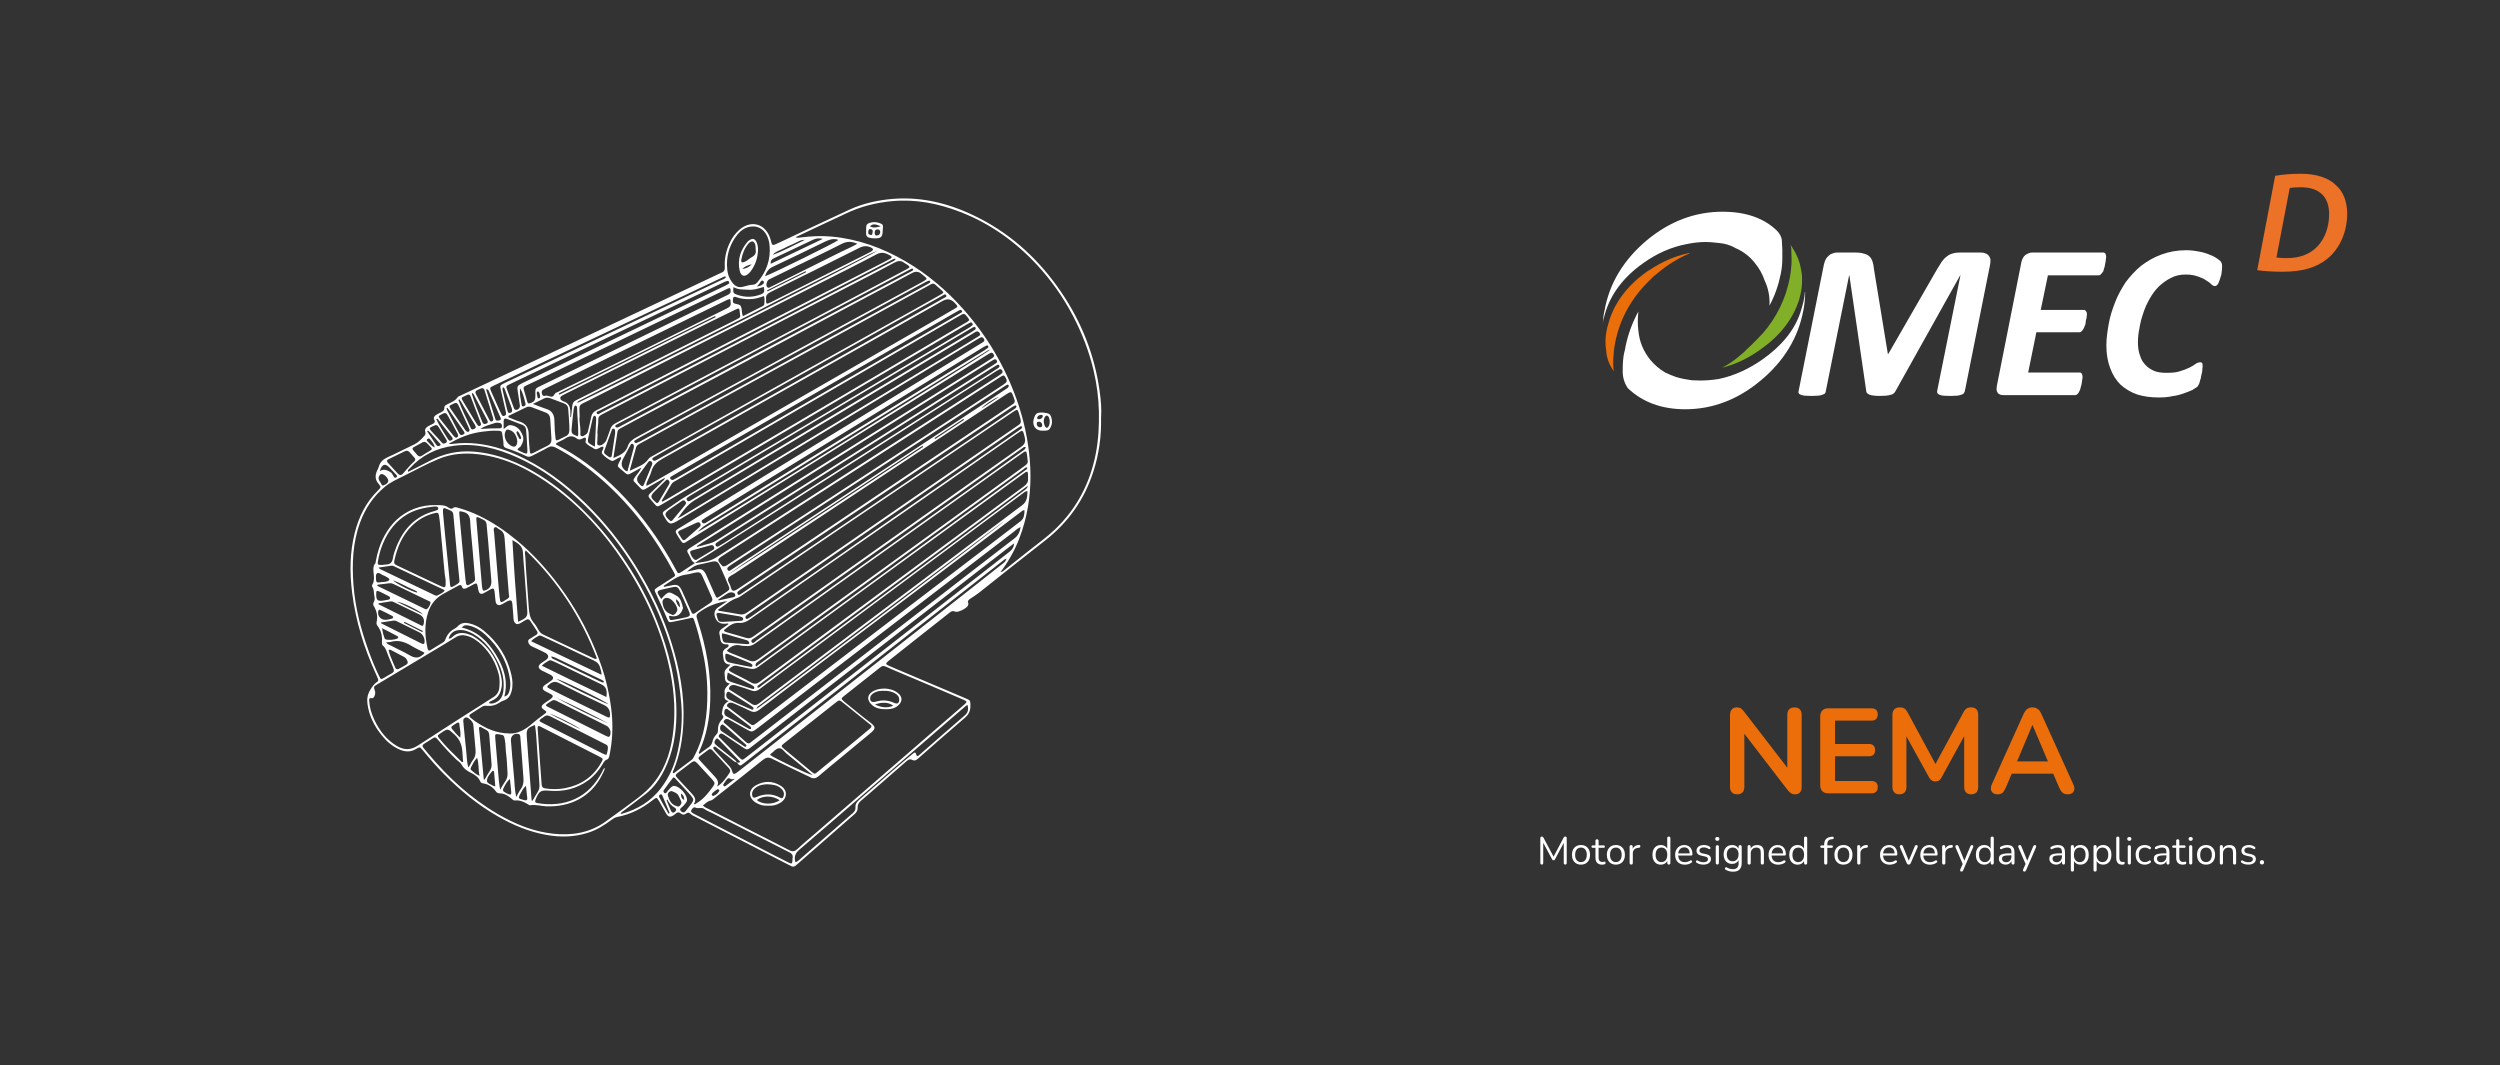 <?xml version="1.0" encoding="UTF-8"?>
<svg id="Capa_1" data-name="Capa 1" xmlns="http://www.w3.org/2000/svg" viewBox="0 0 1656 705.54">
  <rect x="0" y="0" width="1656" height="705.54" fill="#333333" stroke="none"/>
  <defs>
    <style>
      .cls-1 {
        fill: #fff;
      }

      .cls-2 {
        fill: #eb6e0b;
      }

      .cls-3 {
        fill: #81b028;
      }

      .cls-4 {
        fill: #ec7228;
      }

      .cls-5 {
        fill: #ea6e0a;
      }
    </style>
  </defs>
  <g>
    <g>
      <path class="cls-2" d="M1188.7,468.57c-1.55,0-2.73,.43-3.55,1.28-.83,.85-1.24,2.05-1.24,3.59v35.09l-28.52-37c-.85-1.06-1.58-1.82-2.2-2.28-.61-.45-1.53-.68-2.76-.68-1.33,0-2.41,.44-3.24,1.32-.83,.88-1.24,2.14-1.24,3.79v47.53c0,1.6,.41,2.82,1.24,3.67,.82,.85,2.01,1.28,3.55,1.28s2.72-.43,3.51-1.28c.8-.85,1.2-2.08,1.2-3.67v-35.18l28.52,37.1c.85,1.07,1.64,1.84,2.36,2.32s1.69,.72,2.92,.72,2.29-.43,3.04-1.28c.74-.85,1.12-2.02,1.12-3.51v-47.93c0-1.54-.4-2.74-1.2-3.59-.8-.85-1.97-1.28-3.51-1.28Z"/>
      <path class="cls-2" d="M1239.66,477.35c1.33,0,2.36-.36,3.08-1.08,.72-.72,1.08-1.74,1.08-3.08s-.36-2.26-1.08-2.96c-.72-.69-1.74-1.04-3.08-1.04h-28.52c-1.76,0-3.1,.47-4.03,1.4-.93,.93-1.4,2.28-1.4,4.03v45.45c0,1.76,.47,3.1,1.4,4.03,.93,.93,2.28,1.4,4.03,1.4h28.52c1.33,0,2.36-.35,3.08-1.04,.72-.69,1.08-1.7,1.08-3.04s-.36-2.34-1.08-3.04c-.72-.69-1.74-1.04-3.08-1.04h-24.12v-16.37h22.37c1.38,0,2.42-.35,3.11-1.04,.69-.69,1.04-1.7,1.04-3.04s-.35-2.34-1.04-3.04c-.69-.69-1.73-1.04-3.11-1.04h-22.37v-15.5h24.12Z"/>
      <path class="cls-2" d="M1305.72,468.57c-1.33,0-2.37,.25-3.12,.76-.75,.51-1.44,1.37-2.08,2.6l-18.45,34.14-18.45-34.14c-.64-1.22-1.35-2.09-2.12-2.6-.77-.51-1.82-.76-3.16-.76-1.49,0-2.66,.41-3.51,1.24-.85,.83-1.28,2.01-1.28,3.55v48.01c0,1.49,.4,2.66,1.2,3.51,.8,.85,1.94,1.28,3.43,1.28s2.7-.43,3.47-1.28c.77-.85,1.16-2.02,1.16-3.51v-33.59l15.02,27.2c.48,.85,1.04,1.51,1.68,1.96,.64,.45,1.46,.68,2.48,.68s1.81-.21,2.4-.64c.59-.43,1.14-1.09,1.68-2l15.02-27.39v33.78c0,1.49,.4,2.66,1.2,3.51,.8,.85,1.94,1.28,3.43,1.28s2.7-.43,3.47-1.28c.77-.85,1.16-2.02,1.16-3.51v-48.01c0-1.54-.4-2.73-1.2-3.55-.8-.82-1.94-1.24-3.43-1.24Z"/>
      <path class="cls-2" d="M1373.37,519.61l-21.17-46.73c-.69-1.54-1.53-2.65-2.52-3.31-.99-.67-2.09-1-3.32-1s-2.41,.33-3.39,1c-.99,.67-1.82,1.77-2.52,3.31l-21.09,46.73c-.53,1.23-.72,2.33-.56,3.31,.16,.99,.63,1.77,1.4,2.36,.77,.59,1.8,.88,3.08,.88,1.38,0,2.45-.35,3.2-1.04,.74-.69,1.46-1.81,2.16-3.36l3.93-9.27h27.47l3.99,9.27c.64,1.49,1.37,2.6,2.2,3.31,.82,.72,1.98,1.08,3.47,1.08,1.23,0,2.21-.28,2.96-.84,.75-.56,1.2-1.34,1.36-2.36,.16-1.01-.05-2.13-.64-3.36Zm-27.16-39.3h.16l10.18,24.04h-20.45l10.11-24.04Z"/>
    </g>
    <g>
      <path class="cls-1" d="M1036.84,554.15c-.29,0-.52,.06-.67,.17-.15,.11-.3,.3-.44,.55l-6.65,12.58-6.68-12.58c-.14-.26-.29-.44-.45-.55-.16-.11-.38-.17-.66-.17-.31,0-.55,.09-.72,.26s-.26,.43-.26,.77v16.48c0,.33,.09,.58,.26,.76s.41,.27,.72,.27,.55-.09,.71-.27c.16-.18,.24-.43,.24-.76v-13.37l5.91,10.97c.1,.21,.22,.36,.36,.46,.14,.1,.33,.15,.57,.15s.43-.05,.55-.14,.25-.25,.37-.48l5.83-10.93v13.33c0,.33,.09,.58,.26,.76s.41,.27,.72,.27c.33,0,.57-.09,.74-.27,.16-.18,.25-.43,.25-.76v-16.48c0-.34-.09-.6-.26-.77-.17-.17-.4-.26-.7-.26Z"/>
      <path class="cls-1" d="M1050.4,560.54c-.89-.53-1.95-.8-3.17-.8-.91,0-1.73,.15-2.46,.45-.73,.3-1.36,.73-1.89,1.3-.53,.57-.94,1.25-1.21,2.05-.27,.8-.41,1.7-.41,2.7,0,1.32,.25,2.47,.74,3.44,.49,.97,1.18,1.72,2.08,2.26s1.95,.8,3.17,.8c.91,0,1.73-.15,2.46-.45s1.36-.74,1.9-1.31,.94-1.26,1.21-2.05c.28-.79,.41-1.68,.41-2.68,0-1.32-.25-2.47-.74-3.44-.49-.97-1.18-1.72-2.08-2.26Zm.22,8.3c-.32,.72-.77,1.27-1.35,1.65-.58,.38-1.26,.57-2.04,.57-1.17,0-2.11-.42-2.81-1.25-.71-.83-1.06-2.02-1.06-3.57,0-1.05,.16-1.93,.48-2.64,.32-.71,.76-1.25,1.34-1.62,.58-.37,1.26-.55,2.05-.55,1.19,0,2.13,.41,2.82,1.24s1.04,2.02,1.04,3.58c0,1.01-.16,1.88-.48,2.6Z"/>
      <path class="cls-1" d="M1062.96,570.76c-.16,0-.35,.04-.58,.1-.23,.07-.51,.1-.84,.1-.93,0-1.6-.25-2.01-.76-.41-.51-.62-1.25-.62-2.23v-6.37h3.25c.29,0,.52-.07,.67-.22,.15-.15,.23-.35,.23-.61s-.08-.46-.23-.59c-.16-.14-.38-.21-.67-.21h-3.25v-2.97c0-.34-.09-.61-.27-.79s-.43-.27-.76-.27-.58,.09-.77,.27c-.19,.18-.28,.44-.28,.79v2.97h-1.73c-.29,0-.52,.07-.67,.21-.15,.14-.23,.34-.23,.59s.08,.46,.23,.61c.16,.15,.38,.22,.67,.22h1.73v6.58c0,.98,.16,1.81,.49,2.49,.33,.68,.82,1.19,1.48,1.55s1.48,.53,2.46,.53c.27,0,.58-.03,.92-.09,.34-.06,.61-.12,.81-.19,.19-.07,.32-.19,.4-.36,.08-.17,.12-.36,.12-.57,0-.29-.05-.5-.15-.62s-.23-.17-.39-.16Z"/>
      <path class="cls-1" d="M1073.51,560.54c-.89-.53-1.95-.8-3.17-.8-.91,0-1.73,.15-2.46,.45-.73,.3-1.36,.73-1.89,1.3-.53,.57-.94,1.25-1.21,2.05-.27,.8-.41,1.7-.41,2.7,0,1.32,.25,2.47,.74,3.44,.49,.97,1.18,1.72,2.08,2.26s1.95,.8,3.17,.8c.91,0,1.73-.15,2.46-.45s1.36-.74,1.9-1.31,.94-1.26,1.21-2.05c.28-.79,.41-1.68,.41-2.68,0-1.32-.25-2.47-.74-3.44-.49-.97-1.18-1.72-2.08-2.26Zm.22,8.3c-.32,.72-.77,1.27-1.35,1.65-.58,.38-1.26,.57-2.04,.57-1.17,0-2.11-.42-2.81-1.25-.71-.83-1.06-2.02-1.06-3.57,0-1.05,.16-1.93,.48-2.64,.32-.71,.76-1.25,1.34-1.62,.58-.37,1.26-.55,2.05-.55,1.19,0,2.13,.41,2.82,1.24s1.04,2.02,1.04,3.58c0,1.01-.16,1.88-.48,2.6Z"/>
      <path class="cls-1" d="M1085.68,559.72c-1.13,.04-2.09,.33-2.86,.88-.58,.41-1.02,.95-1.32,1.62v-1.36c0-.34-.09-.61-.27-.79-.18-.18-.43-.27-.76-.27s-.58,.09-.75,.27c-.17,.18-.26,.44-.26,.79v10.75c0,.34,.09,.61,.27,.8,.18,.19,.44,.28,.79,.28s.61-.09,.79-.28c.18-.19,.27-.46,.27-.8v-6.24c0-1.12,.31-2,.94-2.64,.63-.64,1.53-1.02,2.7-1.12l.41-.05c.33-.03,.57-.14,.72-.31,.15-.17,.22-.4,.21-.7-.02-.31-.1-.53-.26-.66-.16-.13-.36-.18-.62-.17Z"/>
      <path class="cls-1" d="M1105.43,554.15c-.34,0-.61,.09-.79,.27-.18,.18-.27,.44-.27,.79v6.95c-.31-.63-.75-1.15-1.34-1.56-.81-.57-1.78-.85-2.91-.85s-2.09,.26-2.93,.79-1.48,1.27-1.93,2.24c-.46,.97-.68,2.13-.68,3.47s.23,2.47,.68,3.44c.46,.97,1.1,1.72,1.93,2.26s1.81,.8,2.93,.8,2.11-.29,2.93-.88c.6-.43,1.05-.96,1.35-1.6v1.35c0,.34,.09,.61,.27,.8,.18,.19,.43,.28,.76,.28,.34,0,.6-.09,.77-.28,.17-.19,.26-.46,.26-.8v-16.4c0-.34-.09-.61-.27-.79-.18-.18-.43-.27-.76-.27Zm-2.84,16.35c-.58,.38-1.26,.57-2.04,.57-1.17,0-2.11-.42-2.81-1.25-.71-.83-1.06-2.02-1.06-3.57,0-1.05,.16-1.93,.48-2.64,.32-.71,.76-1.25,1.34-1.62,.58-.37,1.26-.55,2.05-.55,1.19,0,2.13,.41,2.82,1.24s1.04,2.02,1.04,3.58c0,1.01-.16,1.88-.48,2.6-.32,.72-.77,1.27-1.35,1.65Z"/>
      <path class="cls-1" d="M1120.85,566.49c.16-.13,.23-.33,.23-.61,0-.95-.12-1.8-.37-2.55-.25-.76-.61-1.4-1.08-1.93-.47-.53-1.04-.94-1.71-1.22-.67-.28-1.43-.43-2.27-.43-1.19,0-2.23,.28-3.13,.83-.9,.55-1.61,1.31-2.13,2.28-.52,.97-.77,2.11-.77,3.42s.26,2.49,.79,3.46,1.26,1.71,2.22,2.23,2.09,.79,3.42,.79c.76,0,1.52-.11,2.29-.33,.77-.22,1.44-.54,2.01-.95,.22-.14,.37-.3,.45-.49,.08-.19,.09-.36,.05-.53-.04-.16-.12-.3-.25-.41-.12-.11-.28-.17-.48-.18-.2,0-.42,.06-.66,.22-.55,.36-1.11,.62-1.69,.77-.58,.16-1.16,.23-1.74,.23-1.41,0-2.5-.41-3.26-1.24-.69-.74-1.05-1.8-1.12-3.15h8.53c.29,0,.52-.06,.67-.19Zm-7.39-4.59c.61-.4,1.35-.61,2.23-.61,.79,0,1.45,.17,1.97,.52s.92,.84,1.2,1.48c.24,.56,.35,1.25,.39,2.02h-7.59c.06-.64,.2-1.22,.43-1.74,.31-.71,.77-1.27,1.38-1.68Z"/>
      <path class="cls-1" d="M1129.98,565.75l-2.35-.49c-.65-.14-1.13-.36-1.44-.67s-.46-.71-.46-1.19c0-.62,.25-1.12,.75-1.5,.5-.38,1.23-.57,2.19-.57,.52,0,1.04,.08,1.57,.25,.53,.16,1.06,.42,1.57,.76,.19,.12,.37,.17,.54,.15,.17-.02,.32-.08,.44-.19,.12-.11,.2-.25,.25-.41,.04-.16,.03-.33-.03-.49-.06-.16-.18-.31-.35-.43-.55-.43-1.17-.74-1.84-.94-.68-.2-1.4-.3-2.15-.3-.98,0-1.84,.16-2.58,.46s-1.31,.74-1.71,1.3c-.4,.56-.61,1.23-.61,2,0,.88,.26,1.59,.79,2.14,.52,.55,1.33,.94,2.41,1.16l2.35,.52c.71,.15,1.22,.37,1.55,.66,.33,.28,.49,.67,.49,1.15,0,.62-.25,1.11-.75,1.47-.5,.36-1.24,.54-2.22,.54-.62,0-1.24-.08-1.87-.25-.63-.16-1.28-.45-1.95-.86-.21-.1-.39-.14-.55-.12-.16,.03-.3,.1-.41,.22-.11,.12-.18,.26-.21,.43-.03,.16,0,.33,.06,.49,.07,.16,.19,.31,.36,.42,.67,.46,1.4,.79,2.18,.98,.78,.19,1.56,.28,2.33,.28,1.51,0,2.72-.33,3.64-1,.91-.67,1.37-1.57,1.37-2.71,0-.89-.28-1.6-.84-2.13-.56-.52-1.4-.91-2.51-1.15Z"/>
      <path class="cls-1" d="M1137.54,554.41c-.43,0-.77,.11-1.01,.32-.24,.22-.36,.53-.36,.94s.12,.71,.36,.94c.24,.23,.58,.35,1.01,.35s.79-.12,1.02-.35,.35-.55,.35-.94-.12-.73-.35-.94c-.23-.21-.57-.32-1.02-.32Z"/>
      <path class="cls-1" d="M1137.54,559.85c-.34,0-.6,.09-.77,.28-.17,.19-.26,.46-.26,.83v10.55c0,.36,.09,.64,.26,.84,.17,.2,.43,.3,.77,.3s.61-.1,.79-.3,.27-.48,.27-.84v-10.55c0-.36-.09-.64-.28-.83-.19-.19-.45-.28-.77-.28Z"/>
      <path class="cls-1" d="M1152.65,559.8c-.33,0-.58,.09-.76,.27-.18,.18-.27,.44-.27,.79v1.35c-.29-.64-.74-1.17-1.34-1.6-.83-.58-1.8-.86-2.94-.86-.86,0-1.64,.15-2.33,.45s-1.29,.72-1.78,1.26c-.49,.54-.86,1.2-1.12,1.96-.26,.77-.39,1.61-.39,2.54,0,1.24,.23,2.33,.68,3.28s1.1,1.68,1.95,2.21c.84,.52,1.84,.79,2.99,.79s2.09-.29,2.93-.88c.62-.43,1.08-.98,1.38-1.64v2.19c0,1.24-.31,2.18-.94,2.84-.63,.65-1.55,.98-2.77,.98-.67,0-1.35-.09-2.04-.26s-1.41-.49-2.17-.95c-.17-.09-.34-.11-.5-.08-.16,.03-.31,.12-.42,.25-.12,.13-.2,.27-.23,.44-.04,.16-.02,.33,.04,.5,.06,.17,.19,.32,.4,.44,.7,.46,1.49,.8,2.36,1.02,.87,.21,1.76,.32,2.67,.32,1.86,0,3.26-.49,4.22-1.46,.95-.97,1.43-2.41,1.43-4.32v-10.75c0-.34-.09-.61-.26-.79-.17-.18-.43-.27-.77-.27Zm-2.84,10.17c-.58,.37-1.28,.55-2.09,.55-1.19,0-2.13-.41-2.84-1.24s-1.06-1.93-1.06-3.33c0-.93,.16-1.73,.48-2.41,.32-.68,.77-1.2,1.35-1.57,.58-.37,1.27-.55,2.06-.55,1.2,0,2.16,.41,2.86,1.22,.71,.82,1.06,1.92,1.06,3.31,0,.93-.16,1.74-.48,2.42-.32,.69-.77,1.22-1.35,1.59Z"/>
      <path class="cls-1" d="M1166.43,560.29c-.66-.36-1.49-.54-2.49-.54-1.07,0-2.01,.25-2.82,.76-.63,.39-1.12,.94-1.48,1.62v-1.27c0-.34-.09-.61-.27-.79-.18-.18-.43-.27-.76-.27s-.58,.09-.75,.27c-.17,.18-.26,.44-.26,.79v10.75c0,.34,.09,.61,.26,.8,.17,.19,.43,.28,.77,.28,.71,0,1.06-.36,1.06-1.08v-6.24c0-1.19,.34-2.14,1.02-2.85,.68-.71,1.59-1.07,2.75-1.07,1,0,1.72,.27,2.18,.81,.46,.54,.68,1.4,.68,2.57v6.78c0,.34,.09,.61,.27,.8,.18,.19,.44,.28,.79,.28s.58-.09,.76-.28c.18-.19,.27-.46,.27-.8v-6.91c0-1.12-.16-2.04-.49-2.77-.33-.73-.82-1.28-1.48-1.64Z"/>
      <path class="cls-1" d="M1182.72,566.49c.15-.13,.23-.33,.23-.61,0-.95-.12-1.8-.37-2.55-.25-.76-.61-1.4-1.08-1.93-.47-.53-1.04-.94-1.71-1.22-.67-.28-1.43-.43-2.27-.43-1.19,0-2.23,.28-3.13,.83-.9,.55-1.61,1.31-2.13,2.28-.52,.97-.77,2.11-.77,3.42s.26,2.49,.79,3.46,1.26,1.71,2.22,2.23,2.09,.79,3.42,.79c.76,0,1.52-.11,2.29-.33,.77-.22,1.44-.54,2.01-.95,.22-.14,.37-.3,.45-.49,.08-.19,.09-.36,.05-.53-.04-.16-.12-.3-.25-.41-.12-.11-.28-.17-.48-.18s-.42,.06-.66,.22c-.55,.36-1.11,.62-1.69,.77-.58,.16-1.16,.23-1.74,.23-1.41,0-2.5-.41-3.26-1.24-.69-.74-1.05-1.8-1.12-3.15h8.53c.29,0,.52-.06,.67-.19Zm-7.39-4.59c.61-.4,1.35-.61,2.23-.61,.79,0,1.45,.17,1.97,.52,.52,.34,.92,.84,1.2,1.48,.24,.56,.35,1.25,.39,2.02h-7.59c.06-.64,.2-1.22,.43-1.74,.31-.71,.77-1.27,1.38-1.68Z"/>
      <path class="cls-1" d="M1196.05,554.15c-.34,0-.61,.09-.79,.27-.18,.18-.27,.44-.27,.79v6.95c-.31-.63-.75-1.15-1.34-1.56-.81-.57-1.78-.85-2.91-.85s-2.09,.26-2.93,.79-1.48,1.27-1.93,2.24c-.46,.97-.68,2.13-.68,3.47s.23,2.47,.68,3.44c.46,.97,1.1,1.72,1.93,2.26s1.81,.8,2.93,.8,2.11-.29,2.93-.88c.6-.43,1.05-.96,1.35-1.6v1.35c0,.34,.09,.61,.27,.8,.18,.19,.43,.28,.76,.28,.34,0,.6-.09,.77-.28,.17-.19,.26-.46,.26-.8v-16.4c0-.34-.09-.61-.27-.79-.18-.18-.43-.27-.76-.27Zm-2.84,16.35c-.58,.38-1.26,.57-2.04,.57-1.17,0-2.11-.42-2.81-1.25-.71-.83-1.06-2.02-1.06-3.57,0-1.05,.16-1.93,.48-2.64,.32-.71,.76-1.25,1.34-1.62,.58-.37,1.26-.55,2.05-.55,1.19,0,2.13,.41,2.82,1.24s1.04,2.02,1.04,3.58c0,1.01-.16,1.88-.48,2.6-.32,.72-.77,1.27-1.35,1.65Z"/>
      <path class="cls-1" d="M1214.37,554.35c-.15-.1-.34-.15-.58-.13l-.75,.08c-1.55,.14-2.72,.64-3.52,1.5-.8,.86-1.2,2.11-1.2,3.74v.44h-1.65c-.28,0-.49,.07-.66,.21-.16,.14-.25,.34-.25,.59s.08,.46,.25,.61c.16,.15,.38,.22,.66,.22h1.65v10.01c0,.34,.09,.61,.27,.8,.18,.19,.43,.28,.76,.28,.71,0,1.06-.36,1.06-1.08v-10.01h2.79c.29,0,.52-.07,.67-.22,.15-.15,.23-.35,.23-.61s-.08-.46-.23-.59c-.16-.14-.38-.21-.67-.21h-2.79v-.7c0-1.07,.24-1.87,.71-2.42,.47-.55,1.23-.87,2.28-.95l.59-.05c.17-.02,.32-.09,.44-.21,.12-.12,.2-.26,.23-.43,.03-.16,.03-.32-.01-.48-.04-.16-.14-.28-.28-.39Z"/>
      <path class="cls-1" d="M1224.26,560.54c-.89-.53-1.95-.8-3.17-.8-.91,0-1.73,.15-2.46,.45s-1.36,.73-1.9,1.3-.94,1.25-1.21,2.05c-.28,.8-.41,1.7-.41,2.7,0,1.32,.25,2.47,.74,3.44,.49,.97,1.18,1.72,2.08,2.26,.89,.53,1.95,.8,3.17,.8,.91,0,1.73-.15,2.46-.45,.73-.3,1.36-.74,1.9-1.31,.53-.58,.94-1.26,1.21-2.05,.27-.79,.41-1.68,.41-2.68,0-1.32-.25-2.47-.73-3.44-.49-.97-1.18-1.72-2.08-2.26Zm.22,8.3c-.32,.72-.77,1.27-1.35,1.65-.58,.38-1.26,.57-2.04,.57-1.17,0-2.11-.42-2.81-1.25-.71-.83-1.06-2.02-1.06-3.57,0-1.05,.16-1.93,.48-2.64,.32-.71,.76-1.25,1.34-1.62,.58-.37,1.26-.55,2.05-.55,1.19,0,2.13,.41,2.82,1.24s1.04,2.02,1.04,3.58c0,1.01-.16,1.88-.48,2.6Z"/>
      <path class="cls-1" d="M1236.43,559.72c-1.13,.04-2.09,.33-2.86,.88-.58,.41-1.02,.95-1.32,1.62v-1.36c0-.34-.09-.61-.27-.79s-.43-.27-.76-.27-.58,.09-.75,.27c-.17,.18-.26,.44-.26,.79v10.75c0,.34,.09,.61,.27,.8,.18,.19,.44,.28,.79,.28s.61-.09,.79-.28c.18-.19,.27-.46,.27-.8v-6.24c0-1.12,.31-2,.94-2.64,.63-.64,1.53-1.02,2.69-1.12l.41-.05c.33-.03,.57-.14,.72-.31,.16-.17,.22-.4,.21-.7-.02-.31-.1-.53-.26-.66-.15-.13-.36-.18-.62-.17Z"/>
      <path class="cls-1" d="M1256.57,566.49c.15-.13,.23-.33,.23-.61,0-.95-.12-1.8-.37-2.55-.25-.76-.61-1.4-1.08-1.93-.47-.53-1.04-.94-1.71-1.22-.67-.28-1.43-.43-2.27-.43-1.19,0-2.23,.28-3.13,.83-.9,.55-1.61,1.31-2.13,2.28-.52,.97-.77,2.11-.77,3.42s.26,2.49,.79,3.46,1.26,1.71,2.22,2.23,2.09,.79,3.42,.79c.76,0,1.52-.11,2.29-.33,.77-.22,1.44-.54,2.01-.95,.22-.14,.37-.3,.45-.49,.08-.19,.09-.36,.05-.53-.04-.16-.12-.3-.25-.41-.12-.11-.28-.17-.48-.18s-.42,.06-.66,.22c-.55,.36-1.11,.62-1.69,.77-.58,.16-1.16,.23-1.74,.23-1.41,0-2.5-.41-3.26-1.24-.69-.74-1.05-1.8-1.12-3.15h8.53c.29,0,.52-.06,.67-.19Zm-7.39-4.59c.61-.4,1.35-.61,2.23-.61,.79,0,1.45,.17,1.97,.52,.52,.34,.92,.84,1.2,1.48,.24,.56,.35,1.25,.39,2.02h-7.59c.06-.64,.2-1.22,.43-1.74,.31-.71,.77-1.27,1.38-1.68Z"/>
      <path class="cls-1" d="M1269.41,559.8c-.29,0-.52,.06-.67,.18-.16,.12-.29,.33-.41,.64l-3.96,9.5-3.88-9.5c-.12-.31-.26-.52-.41-.64-.15-.12-.37-.18-.64-.18-.31,0-.55,.07-.72,.21-.17,.14-.28,.32-.31,.54-.04,.22,0,.46,.13,.72l4.46,10.42c.16,.34,.34,.6,.57,.76s.48,.25,.77,.25c.31,0,.58-.08,.81-.25s.41-.42,.53-.76l4.51-10.44c.1-.26,.14-.49,.12-.71-.03-.21-.11-.39-.26-.53-.15-.14-.36-.21-.63-.21Z"/>
      <path class="cls-1" d="M1283.24,566.49c.15-.13,.23-.33,.23-.61,0-.95-.12-1.8-.37-2.55-.25-.76-.61-1.4-1.08-1.93-.47-.53-1.04-.94-1.71-1.22-.67-.28-1.43-.43-2.27-.43-1.19,0-2.23,.28-3.13,.83-.9,.55-1.61,1.31-2.13,2.28-.52,.97-.77,2.11-.77,3.42s.26,2.49,.79,3.46,1.26,1.71,2.22,2.23,2.09,.79,3.42,.79c.76,0,1.52-.11,2.29-.33,.77-.22,1.44-.54,2.01-.95,.22-.14,.37-.3,.45-.49,.08-.19,.09-.36,.05-.53-.04-.16-.12-.3-.25-.41-.12-.11-.28-.17-.48-.18s-.42,.06-.66,.22c-.55,.36-1.11,.62-1.69,.77-.58,.16-1.16,.23-1.74,.23-1.41,0-2.5-.41-3.26-1.24-.69-.74-1.05-1.8-1.12-3.15h8.53c.29,0,.52-.06,.67-.19Zm-7.39-4.59c.61-.4,1.35-.61,2.23-.61,.79,0,1.45,.17,1.97,.52,.52,.34,.92,.84,1.2,1.48,.24,.56,.35,1.25,.39,2.02h-7.59c.06-.64,.2-1.22,.43-1.74,.31-.71,.77-1.27,1.38-1.68Z"/>
      <path class="cls-1" d="M1292.7,559.72c-1.13,.04-2.09,.33-2.86,.88-.58,.41-1.02,.95-1.32,1.62v-1.36c0-.34-.09-.61-.27-.79s-.43-.27-.76-.27-.58,.09-.75,.27c-.17,.18-.26,.44-.26,.79v10.75c0,.34,.09,.61,.27,.8,.18,.19,.44,.28,.79,.28s.61-.09,.79-.28c.18-.19,.27-.46,.27-.8v-6.24c0-1.12,.31-2,.94-2.64,.63-.64,1.53-1.02,2.69-1.12l.41-.05c.33-.03,.57-.14,.72-.31,.16-.17,.22-.4,.21-.7-.02-.31-.1-.53-.26-.66-.15-.13-.36-.18-.62-.17Z"/>
      <path class="cls-1" d="M1306.24,559.8c-.29,0-.52,.06-.67,.18-.15,.12-.3,.33-.44,.64l-3.93,9.52-3.88-9.52c-.12-.31-.26-.52-.41-.64-.16-.12-.37-.18-.65-.18-.31,0-.55,.07-.72,.21s-.28,.32-.31,.54,0,.46,.1,.72l4.75,11.04-1.58,3.55c-.1,.24-.14,.48-.12,.71,.03,.23,.12,.42,.27,.55,.16,.14,.36,.21,.62,.21,.29,0,.52-.06,.68-.18,.16-.12,.31-.33,.45-.64l6.6-15.27c.1-.26,.14-.49,.12-.71s-.11-.39-.26-.53c-.15-.14-.36-.21-.63-.21Z"/>
      <path class="cls-1" d="M1319.65,554.15c-.34,0-.61,.09-.79,.27-.18,.18-.27,.44-.27,.79v6.95c-.31-.63-.75-1.15-1.34-1.56-.81-.57-1.78-.85-2.91-.85s-2.09,.26-2.93,.79c-.83,.52-1.48,1.27-1.93,2.24-.46,.97-.68,2.13-.68,3.47s.23,2.47,.68,3.44c.46,.97,1.1,1.72,1.93,2.26,.83,.53,1.81,.8,2.93,.8s2.11-.29,2.93-.88c.6-.43,1.05-.96,1.35-1.6v1.34c0,.34,.09,.61,.27,.8,.18,.19,.43,.28,.76,.28,.34,0,.6-.09,.77-.28,.17-.19,.26-.46,.26-.8v-16.4c0-.34-.09-.61-.27-.79-.18-.18-.43-.27-.76-.27Zm-2.84,16.35c-.58,.38-1.26,.57-2.04,.57-1.17,0-2.11-.42-2.81-1.25-.71-.83-1.06-2.02-1.06-3.57,0-1.05,.16-1.93,.48-2.64,.32-.71,.76-1.25,1.34-1.62,.58-.37,1.26-.55,2.05-.55,1.19,0,2.13,.41,2.82,1.24s1.04,2.02,1.04,3.58c0,1.01-.16,1.88-.48,2.6s-.77,1.27-1.35,1.65Z"/>
      <path class="cls-1" d="M1332.31,560.27c-.71-.35-1.6-.53-2.68-.53-.67,0-1.38,.09-2.11,.26-.74,.17-1.49,.45-2.24,.83-.21,.1-.36,.24-.45,.41s-.13,.35-.12,.53c.02,.18,.08,.34,.18,.48,.1,.14,.24,.23,.41,.27,.17,.04,.38,0,.62-.12,.67-.34,1.31-.59,1.91-.75,.6-.16,1.2-.23,1.81-.23,.98,0,1.68,.24,2.11,.71s.64,1.24,.64,2.31v.8h-.83c-1.89,0-3.38,.11-4.47,.33-1.09,.22-1.87,.6-2.35,1.13-.47,.53-.71,1.26-.71,2.19,0,.72,.2,1.38,.59,1.96,.4,.58,.93,1.04,1.61,1.38,.68,.34,1.45,.5,2.31,.5,.71,0,1.34-.13,1.91-.39s1.04-.62,1.43-1.08c.24-.28,.41-.62,.55-.97v1.31c0,.34,.09,.61,.26,.8,.17,.19,.42,.28,.75,.28s.55-.09,.71-.28c.16-.19,.25-.46,.25-.8v-6.99c0-1.12-.17-2.03-.52-2.75-.34-.71-.87-1.25-1.57-1.6Zm-.37,9.06c-.3,.57-.71,1.01-1.24,1.34s-1.13,.49-1.82,.49c-.84,0-1.51-.22-2-.67-.49-.45-.74-1.02-.74-1.73,0-.57,.16-1.01,.48-1.32,.32-.31,.88-.53,1.68-.66s1.9-.19,3.29-.19h.8v.77c0,.74-.15,1.39-.45,1.96Z"/>
      <path class="cls-1" d="M1347.89,559.8c-.29,0-.52,.06-.67,.18-.15,.12-.3,.33-.44,.64l-3.93,9.52-3.88-9.52c-.12-.31-.26-.52-.41-.64-.16-.12-.37-.18-.65-.18-.31,0-.55,.07-.72,.21s-.28,.32-.31,.54,0,.46,.1,.72l4.75,11.04-1.58,3.55c-.1,.24-.14,.48-.12,.71,.03,.23,.12,.42,.27,.55,.16,.14,.36,.21,.62,.21,.29,0,.52-.06,.68-.18,.16-.12,.31-.33,.45-.64l6.6-15.27c.1-.26,.14-.49,.12-.71s-.11-.39-.26-.53c-.15-.14-.36-.21-.63-.21Z"/>
      <path class="cls-1" d="M1365.76,560.27c-.71-.35-1.6-.53-2.68-.53-.67,0-1.38,.09-2.11,.26-.74,.17-1.49,.45-2.24,.83-.21,.1-.36,.24-.45,.41s-.13,.35-.12,.53c.02,.18,.08,.34,.18,.48,.1,.14,.24,.23,.41,.27,.17,.04,.38,0,.62-.12,.67-.34,1.31-.59,1.91-.75,.6-.16,1.2-.23,1.81-.23,.98,0,1.68,.24,2.11,.71s.64,1.24,.64,2.31v.8h-.83c-1.89,0-3.38,.11-4.47,.33-1.09,.22-1.87,.6-2.35,1.13-.47,.53-.71,1.26-.71,2.19,0,.72,.2,1.38,.59,1.96,.4,.58,.93,1.04,1.61,1.38,.68,.34,1.45,.5,2.31,.5,.71,0,1.34-.13,1.91-.39s1.04-.62,1.43-1.08c.24-.28,.41-.62,.55-.97v1.31c0,.34,.09,.61,.26,.8,.17,.19,.42,.28,.75,.28s.55-.09,.71-.28c.16-.19,.25-.46,.25-.8v-6.99c0-1.12-.17-2.03-.52-2.75-.34-.71-.87-1.25-1.57-1.6Zm-.37,9.06c-.3,.57-.71,1.01-1.24,1.34s-1.13,.49-1.82,.49c-.84,0-1.51-.22-2-.67-.49-.45-.74-1.02-.74-1.73,0-.57,.16-1.01,.48-1.32,.32-.31,.88-.53,1.68-.66s1.9-.19,3.29-.19h.8v.77c0,.74-.15,1.39-.45,1.96Z"/>
      <path class="cls-1" d="M1380.99,560.53c-.83-.52-1.81-.79-2.93-.79s-2.11,.29-2.93,.86c-.6,.42-1.05,.95-1.35,1.59v-1.34c0-.34-.09-.61-.27-.79-.18-.18-.44-.27-.79-.27s-.58,.09-.75,.27c-.17,.18-.26,.44-.26,.79v15.42c0,.34,.09,.61,.26,.79,.17,.18,.43,.27,.77,.27s.58-.09,.77-.27c.19-.18,.28-.44,.28-.79v-5.95c.31,.62,.76,1.14,1.34,1.55,.81,.58,1.78,.86,2.91,.86s2.12-.27,2.94-.8,1.46-1.29,1.92-2.26c.46-.97,.68-2.12,.68-3.44s-.23-2.5-.68-3.47c-.46-.97-1.1-1.72-1.93-2.24Zm.03,8.32c-.32,.72-.77,1.27-1.34,1.65-.58,.38-1.26,.57-2.05,.57-1.17,0-2.11-.42-2.81-1.25-.71-.83-1.06-2.02-1.06-3.57,0-1.05,.16-1.93,.48-2.64,.32-.71,.77-1.25,1.35-1.62,.58-.37,1.26-.55,2.04-.55,1.19,0,2.13,.41,2.82,1.24s1.04,2.02,1.04,3.58c0,1.01-.16,1.88-.48,2.6Z"/>
      <path class="cls-1" d="M1396.02,560.53c-.83-.52-1.81-.79-2.93-.79s-2.11,.29-2.93,.86c-.6,.42-1.05,.95-1.35,1.59v-1.34c0-.34-.09-.61-.27-.79-.18-.18-.44-.27-.79-.27s-.58,.09-.75,.27c-.17,.18-.26,.44-.26,.79v15.42c0,.34,.09,.61,.26,.79,.17,.18,.43,.27,.77,.27s.58-.09,.77-.27c.19-.18,.28-.44,.28-.79v-5.95c.31,.62,.76,1.14,1.34,1.55,.81,.58,1.78,.86,2.91,.86s2.12-.27,2.94-.8,1.46-1.29,1.92-2.26c.46-.97,.68-2.12,.68-3.44s-.23-2.5-.68-3.47c-.46-.97-1.1-1.72-1.93-2.24Zm.03,8.32c-.32,.72-.77,1.27-1.34,1.65-.58,.38-1.26,.57-2.05,.57-1.17,0-2.11-.42-2.81-1.25-.71-.83-1.06-2.02-1.06-3.57,0-1.05,.16-1.93,.48-2.64,.32-.71,.77-1.25,1.35-1.62,.58-.37,1.26-.55,2.04-.55,1.19,0,2.13,.41,2.82,1.24s1.04,2.02,1.04,3.58c0,1.01-.16,1.88-.48,2.6Z"/>
      <path class="cls-1" d="M1406.84,570.91c-.12,0-.24,0-.36,.03-.12,.02-.26,.03-.41,.03-.72,0-1.27-.23-1.64-.68-.37-.46-.55-1.15-.55-2.08v-13c0-.34-.09-.61-.28-.79-.19-.18-.45-.27-.77-.27-.34,0-.6,.09-.77,.27-.17,.18-.26,.44-.26,.79v13.15c0,1.41,.33,2.49,.98,3.25,.65,.76,1.6,1.13,2.84,1.13,.14,0,.28,0,.44-.03,.16-.02,.3-.03,.44-.05,.31-.05,.53-.15,.67-.31,.14-.15,.21-.39,.21-.7s-.04-.52-.12-.62c-.08-.1-.21-.15-.4-.13Z"/>
      <path class="cls-1" d="M1410.45,554.41c-.43,0-.76,.11-1,.32-.24,.22-.36,.53-.36,.94s.12,.71,.36,.94c.24,.23,.58,.35,1,.35s.79-.12,1.02-.35c.23-.23,.35-.55,.35-.94s-.12-.73-.35-.94c-.23-.21-.57-.32-1.02-.32Z"/>
      <path class="cls-1" d="M1410.45,559.85c-.34,0-.6,.09-.77,.28-.17,.19-.26,.46-.26,.83v10.55c0,.36,.09,.64,.26,.84s.43,.3,.77,.3,.61-.1,.79-.3,.27-.48,.27-.84v-10.55c0-.36-.09-.64-.28-.83s-.45-.28-.77-.28Z"/>
      <path class="cls-1" d="M1424.48,561.01c-.55-.46-1.16-.79-1.83-.98-.67-.19-1.31-.28-1.93-.28-.95,0-1.79,.15-2.54,.44-.75,.29-1.39,.72-1.92,1.28-.53,.56-.94,1.23-1.21,2.02-.27,.79-.41,1.69-.41,2.68,0,1.31,.25,2.45,.74,3.44,.49,.99,1.19,1.76,2.1,2.31,.91,.55,1.99,.83,3.25,.83,.62,0,1.25-.1,1.91-.3s1.25-.52,1.8-.97c.17-.12,.28-.26,.34-.42s.06-.33,.01-.5-.12-.31-.25-.43c-.12-.11-.27-.18-.44-.19-.17-.02-.35,.04-.54,.18-.46,.34-.92,.58-1.38,.72-.46,.14-.9,.21-1.33,.21-1.31,0-2.31-.43-3.02-1.3s-1.06-2.05-1.06-3.55c0-.77,.09-1.45,.27-2.04,.18-.58,.44-1.07,.79-1.47s.77-.7,1.26-.92c.5-.21,1.08-.32,1.75-.32,.43,0,.88,.07,1.34,.21s.92,.38,1.37,.72c.19,.14,.37,.2,.55,.18,.18-.02,.33-.08,.45-.19,.12-.11,.21-.25,.26-.41,.05-.16,.05-.33,0-.5-.05-.17-.16-.32-.34-.44Z"/>
      <path class="cls-1" d="M1434.95,560.27c-.71-.35-1.6-.53-2.68-.53-.67,0-1.38,.09-2.11,.26s-1.49,.45-2.24,.83c-.21,.1-.36,.24-.45,.41-.09,.17-.13,.35-.12,.53,.02,.18,.08,.34,.18,.48,.1,.14,.24,.23,.41,.27s.38,0,.62-.12c.67-.34,1.31-.59,1.91-.75,.6-.16,1.2-.23,1.8-.23,.98,0,1.69,.24,2.12,.71s.64,1.24,.64,2.31v.8h-.83c-1.89,0-3.38,.11-4.47,.33-1.09,.22-1.87,.6-2.35,1.13-.47,.53-.71,1.26-.71,2.19,0,.72,.2,1.38,.59,1.96,.39,.58,.93,1.04,1.61,1.38,.68,.34,1.45,.5,2.31,.5,.71,0,1.34-.13,1.91-.39,.57-.26,1.04-.62,1.43-1.08,.24-.28,.41-.62,.55-.97v1.31c0,.34,.09,.61,.26,.8,.17,.19,.42,.28,.75,.28,.31,0,.54-.09,.71-.28,.16-.19,.25-.46,.25-.8v-6.99c0-1.12-.17-2.03-.52-2.75-.34-.71-.87-1.25-1.57-1.6Zm-.37,9.06c-.3,.57-.71,1.01-1.24,1.34s-1.13,.49-1.82,.49c-.84,0-1.51-.22-2-.67s-.73-1.02-.73-1.73c0-.57,.16-1.01,.48-1.32s.88-.53,1.68-.66c.8-.13,1.89-.19,3.29-.19h.8v.77c0,.74-.15,1.39-.45,1.96Z"/>
      <path class="cls-1" d="M1447.63,570.76c-.16,0-.35,.04-.58,.1-.23,.07-.51,.1-.84,.1-.93,0-1.6-.25-2.01-.76-.41-.51-.62-1.25-.62-2.23v-6.37h3.25c.29,0,.52-.07,.67-.22,.15-.15,.23-.35,.23-.61s-.08-.46-.23-.59c-.16-.14-.38-.21-.67-.21h-3.25v-2.97c0-.34-.09-.61-.27-.79s-.43-.27-.76-.27-.58,.09-.77,.27c-.19,.18-.28,.44-.28,.79v2.97h-1.73c-.29,0-.52,.07-.67,.21-.15,.14-.23,.34-.23,.59s.08,.46,.23,.61c.16,.15,.38,.22,.67,.22h1.73v6.58c0,.98,.16,1.81,.49,2.49,.33,.68,.82,1.19,1.48,1.55s1.48,.53,2.46,.53c.27,0,.58-.03,.92-.09,.34-.06,.61-.12,.81-.19,.19-.07,.32-.19,.4-.36,.08-.17,.12-.36,.12-.57,0-.29-.05-.5-.15-.62s-.23-.17-.39-.16Z"/>
      <path class="cls-1" d="M1451.11,554.41c-.43,0-.76,.11-1,.32-.24,.22-.36,.53-.36,.94s.12,.71,.36,.94c.24,.23,.58,.35,1,.35s.79-.12,1.02-.35c.23-.23,.35-.55,.35-.94s-.12-.73-.35-.94c-.23-.21-.57-.32-1.02-.32Z"/>
      <path class="cls-1" d="M1451.11,559.85c-.34,0-.6,.09-.77,.28-.17,.19-.26,.46-.26,.83v10.55c0,.36,.09,.64,.26,.84s.43,.3,.77,.3,.61-.1,.79-.3,.27-.48,.27-.84v-10.55c0-.36-.09-.64-.28-.83s-.45-.28-.77-.28Z"/>
      <path class="cls-1" d="M1464.45,560.54c-.89-.53-1.95-.8-3.17-.8-.91,0-1.73,.15-2.46,.45-.73,.3-1.36,.73-1.89,1.3-.53,.57-.94,1.25-1.21,2.05-.27,.8-.41,1.7-.41,2.7,0,1.32,.25,2.47,.74,3.44,.49,.97,1.18,1.72,2.08,2.26s1.95,.8,3.17,.8c.91,0,1.73-.15,2.46-.45s1.36-.74,1.9-1.31,.94-1.26,1.21-2.05c.28-.79,.41-1.68,.41-2.68,0-1.32-.25-2.47-.74-3.44-.49-.97-1.18-1.72-2.08-2.26Zm.22,8.3c-.32,.72-.77,1.27-1.35,1.65-.58,.38-1.26,.57-2.04,.57-1.17,0-2.11-.42-2.81-1.25-.71-.83-1.06-2.02-1.06-3.57,0-1.05,.16-1.93,.48-2.64,.32-.71,.76-1.25,1.34-1.62,.58-.37,1.26-.55,2.05-.55,1.19,0,2.13,.41,2.82,1.24s1.04,2.02,1.04,3.58c0,1.01-.16,1.88-.48,2.6Z"/>
      <path class="cls-1" d="M1479.24,560.29c-.66-.36-1.49-.54-2.49-.54-1.07,0-2.01,.25-2.82,.76-.63,.39-1.12,.94-1.48,1.62v-1.27c0-.34-.09-.61-.27-.79-.18-.18-.43-.27-.76-.27s-.58,.09-.75,.27c-.17,.18-.26,.44-.26,.79v10.75c0,.34,.09,.61,.26,.8,.17,.19,.43,.28,.77,.28,.71,0,1.06-.36,1.06-1.08v-6.24c0-1.19,.34-2.14,1.02-2.85,.68-.71,1.59-1.07,2.75-1.07,1,0,1.72,.27,2.18,.81,.46,.54,.68,1.4,.68,2.57v6.78c0,.34,.09,.61,.27,.8,.18,.19,.44,.28,.79,.28s.58-.09,.76-.28c.18-.19,.27-.46,.27-.8v-6.91c0-1.12-.16-2.04-.49-2.77-.33-.73-.82-1.28-1.48-1.64Z"/>
      <path class="cls-1" d="M1490.93,565.75l-2.35-.49c-.65-.14-1.13-.36-1.44-.67s-.46-.71-.46-1.19c0-.62,.25-1.12,.75-1.5,.5-.38,1.23-.57,2.19-.57,.52,0,1.04,.08,1.57,.25,.53,.16,1.06,.42,1.57,.76,.19,.12,.37,.17,.54,.15,.17-.02,.32-.08,.44-.19,.12-.11,.2-.25,.25-.41,.04-.16,.03-.33-.03-.49-.06-.16-.18-.31-.35-.43-.55-.43-1.17-.74-1.84-.94-.68-.2-1.4-.3-2.15-.3-.98,0-1.84,.16-2.58,.46s-1.31,.74-1.71,1.3c-.4,.56-.61,1.23-.61,2,0,.88,.26,1.59,.79,2.14,.52,.55,1.33,.94,2.41,1.16l2.35,.52c.71,.15,1.22,.37,1.55,.66,.33,.28,.49,.67,.49,1.15,0,.62-.25,1.11-.75,1.47-.5,.36-1.24,.54-2.22,.54-.62,0-1.24-.08-1.87-.25-.63-.16-1.28-.45-1.95-.86-.21-.1-.39-.14-.55-.12-.16,.03-.3,.1-.41,.22-.11,.12-.18,.26-.21,.43-.03,.16,0,.33,.06,.49,.07,.16,.19,.31,.36,.42,.67,.46,1.4,.79,2.18,.98,.78,.19,1.56,.28,2.33,.28,1.51,0,2.72-.33,3.64-1,.91-.67,1.37-1.57,1.37-2.71,0-.89-.28-1.6-.84-2.13-.56-.52-1.4-.91-2.51-1.15Z"/>
      <path class="cls-1" d="M1499.35,570.18c-.25-.27-.59-.4-1.02-.4s-.77,.13-1.03,.4-.39,.61-.39,1.02,.13,.75,.39,1.02,.6,.4,1.03,.4,.77-.13,1.02-.4c.25-.27,.37-.61,.37-1.02s-.12-.75-.37-1.02Z"/>
    </g>
  </g>
  <g>
    <g>
      <g>
        <path class="cls-1" d="M1457.97,166.93c-3.23-.68-6.29-1.19-9.69-1.19-6.12,0-11.55,1.02-16.65,2.89-5.1,1.87-9.35,4.42-13.42,7.48-3.74,3.06-7.14,6.8-10.2,10.88-2.72,4.25-5.27,8.67-6.97,13.25-1.87,4.76-3.4,9.52-4.25,14.44-.85,4.93-1.53,9.52-1.53,14.1,0,5.78,.85,10.71,2.55,15.12,1.53,4.25,3.91,7.99,6.8,10.88,3.06,2.72,6.63,4.93,10.88,6.46,4.25,1.36,9.01,2.04,14.44,2.04,3.06,0,6.12-.17,9.01-.85,2.72-.34,5.27-1.02,7.65-1.87,2.04-.68,3.91-1.53,5.61-2.21,1.53-1.02,2.55-1.7,3.23-2.04,.51-.68,.85-1.36,1.19-1.87,.34-.85,.51-1.53,.68-2.38,.34-.85,.68-1.87,.68-2.72,.34-1.19,.51-2.04,.68-2.89,.17-.85,.17-1.7,.17-2.21,.17-.68,.17-1.36,.17-1.53,0-.85,0-1.53-.17-1.87-.17-.68-.85-.85-1.36-.85-1.02,0-2.04,.34-3.06,1.02-1.02,.85-2.55,1.7-4.25,2.55s-3.91,1.7-6.29,2.38c-2.38,.85-5.44,1.02-8.84,1.02-3.06,0-5.78-.34-7.99-1.19-2.21-1.02-4.25-2.21-5.78-3.91-1.7-1.7-3.06-3.91-3.74-6.46-1.02-2.55-1.36-5.44-1.36-8.84,0-2.89,.34-5.95,1.02-9.18,.51-3.4,1.36-6.63,2.55-10.03,1.02-3.23,2.38-6.29,4.25-9.52,1.7-3.06,3.74-5.78,5.95-7.99,2.55-2.38,5.1-4.25,8.16-5.78,2.89-1.53,6.12-2.21,9.69-2.21s5.95,.51,8.33,1.36c2.04,.68,3.91,1.53,5.27,2.55,1.53,.85,2.55,1.7,3.4,2.55,.85,.85,1.7,1.19,2.38,1.19,.85,0,1.7-.68,2.38-2.04,.68-1.53,1.19-3.4,1.87-5.61,.34-2.21,.51-4.08,.51-5.44,0-1.53-.34-2.55-1.19-3.57-1.02-.85-2.55-2.04-4.93-3.23-2.21-1.02-4.76-2.04-7.82-2.72"/>
        <path class="cls-1" d="M1394.93,171.52c.17-.68,.17-1.19,.17-1.53,0-1.7-.68-2.72-1.87-2.72h-47.07c-1.53,0-3.06,.68-4.42,1.53-1.19,.85-2.21,2.55-2.72,4.59l-16.31,82.24c-.17,1.19-.17,2.04-.17,2.72,.17,.85,.34,1.36,.85,2.04,.34,.34,1.02,.85,1.53,1.02,.68,.17,1.36,.34,2.21,.34h47.41c.68,0,1.19-.34,1.7-.85,.34-.34,.85-1.02,1.19-1.87,.51-.85,.68-1.7,.85-2.55,.34-1.02,.51-1.87,.68-2.72s.17-1.7,.34-2.55c.17-.68,.17-1.19,.17-1.53,0-1.02-.34-1.7-.51-2.04-.17-.68-.68-.85-1.19-.85h-34.32l5.44-26.68h28.55c.68,0,1.19-.34,1.53-.85,.51-.34,.85-1.02,1.36-1.87,.34-.68,.68-1.53,1.02-2.55,.17-.85,.34-1.87,.34-2.72,.34-.85,.51-1.7,.51-2.38,.17-.68,.17-1.19,.17-1.53,0-1.02-.17-1.7-.68-2.04-.17-.51-.68-.85-1.36-.85h-28.55l4.76-22.94h33.47c.68,0,1.36-.17,1.7-.85,.68-.51,1.02-1.19,1.53-1.87,.17-.85,.51-1.87,.85-2.89,.17-.85,.34-1.87,.51-2.72s.34-1.7,.34-2.55"/>
        <path class="cls-1" d="M1298.42,182.39h.17l-15.46,76.81c0,.51,0,.85,.34,1.36,.17,.34,.51,.68,1.19,.85,.51,.34,1.53,.51,2.55,.68,1.19,0,2.72,.17,4.76,.17,1.7,0,3.23-.17,4.42-.17,1.19-.17,2.21-.34,2.89-.68,.68-.17,1.19-.51,1.53-.85,.17-.51,.51-.85,.68-1.36l16.82-84.28c.17-1.19,.17-2.21,.17-3.23-.17-.85-.68-1.7-1.02-2.21-.51-.68-1.36-1.36-2.21-1.53-.85-.51-1.87-.68-3.06-.68h-13.59c-2.04,0-3.74,.17-5.27,.68-1.36,.34-2.72,1.02-3.91,2.04-1.19,.85-2.21,2.04-3.23,3.4-.85,1.36-1.87,3.06-3.06,4.93l-32.29,56.07h-.34l-9.18-56.07c-.17-2.04-.51-3.74-1.02-5.27-.51-1.36-1.19-2.55-2.21-3.4s-2.21-1.36-3.74-1.7c-1.53-.51-3.23-.68-5.44-.68h-11.89c-1.19,0-2.21,.17-3.23,.68-1.02,.17-1.87,.85-2.55,1.53-.68,.51-1.36,1.36-1.87,2.21-.51,1.02-.85,2.21-1.19,3.4l-16.82,84.11c-.17,.51-.17,.85,.17,1.36,.17,.34,.51,.68,1.19,.85,.51,.34,1.53,.51,2.72,.68,1.19,0,2.55,.17,4.59,.17,1.7,0,3.23-.17,4.59-.17,1.02-.17,1.87-.34,2.72-.68,.68-.17,1.19-.51,1.53-.85,.34-.51,.51-.85,.51-1.36l15.46-76.81h.17l11.21,76.81c0,.85,.68,1.53,2.04,2.21,1.36,.51,3.74,.85,6.8,.85s5.44-.17,7.14-.68c1.7-.34,2.72-1.19,3.4-2.55l42.82-76.64"/>
      </g>
      <g>
        <path class="cls-1" d="M1180.6,165.23c0-2.38-.34-4.42-.34-6.46-.34-2.04-1.36-4.08-3.23-5.95-8.5-8.33-20.56-12.57-36.02-12.57-18.18,0-35,6.29-50.3,19.03-15.29,12.91-24.64,28.38-27.87,46.39-.68,2.89-1.02,5.95-1.19,8.84,.17-2.21,.85-4.42,1.53-6.8,3.74-12.91,12.23-24.13,25.15-33.31,9.18-6.63,19.03-10.88,29.06-12.74,4.08-.85,8.16-1.36,12.57-1.36,1.87,0,4.76,.17,8.84,.68,4.08,.34,7.65,1.53,10.88,3.4,5.1,2.21,9.35,5.44,12.91,10.03,2.72,3.4,4.93,7.14,6.29,11.38,2.38,4.93,3.57,10.71,3.23,16.65,3.57-6.63,5.95-13.59,7.48-21.07,.68-3.4,1.02-6.8,1.02-10.03v-6.12"/>
        <path class="cls-3" d="M1186.04,162.17l.51,2.55v.17c0,2.04,.17,4.08,.17,6.12v1.87c0,1.02,0,2.21-.17,3.4-.17,2.55-.51,5.27-1.02,7.99-2.72,13.76-8.67,26-18.01,36.7-3.06,3.23-5.61,5.78-7.65,7.82-2.21,1.87-3.57,3.4-4.42,4.25-1.02,.85-2.72,2.38-5.27,4.42-2.72,2.21-5.95,4.25-9.52,6.12,4.76-1.19,9.52-2.89,14.27-5.27,3.74-1.87,7.65-4.25,11.21-6.8,13.08-9.18,21.58-20.22,25.66-33.14,1.36-4.76,2.04-9.35,1.87-13.59v-.34c0-2.38-.34-4.76-.85-6.8-.85-5.27-3.23-10.37-6.8-15.46"/>
        <path class="cls-1" d="M1194.54,205.67c.85-4.25,1.19-8.33,1.19-12.23h-.17c-.17,3.57-1.19,8.16-3.06,13.76-3.91,11.55-12.23,21.92-25.32,31.1-9.35,6.46-18.86,10.71-28.72,12.74-4.08,.68-8.16,1.02-12.4,1.02-1.7,0-3.57-.17-5.44-.17-3.74-.51-7.31-1.19-10.54-2.21-2.38-.85-4.59-1.7-6.97-2.89-3.91-2.21-7.14-5.1-10.03-8.5-4.59-5.78-7.14-12.06-7.82-19.2-.51-3.91-.51-8.16,0-12.74-3.91,7.14-6.8,14.95-8.5,23.11,0,.51-.34,2.21-1.02,4.76-.51,2.55-.85,5.95-.85,10.71-.17,4.42,.85,8.5,3.4,12.23,9.86,9.35,22.6,13.93,38.06,13.93,18.18,0,35-6.46,50.13-19.2,15.29-12.74,24.64-28.21,28.04-46.22"/>
        <path class="cls-5" d="M1092.58,185.79c1.53-1.7,3.23-3.23,5.27-4.76,6.63-5.61,13.59-9.86,20.73-12.91,.51-.34,.85-.51,1.02-.68-5.95,1.19-11.55,3.06-17.16,5.78-4.08,2.04-7.82,4.25-11.72,6.8-12.91,9.35-21.41,20.56-25.15,33.64-1.7,5.27-2.38,10.37-2.04,15.12,.17,1.7,.34,3.06,.51,4.42,.34,4.08,1.7,7.65,3.74,10.88,.34,.51,.68,1.19,1.19,1.87-.51-3.4-.51-6.97-.17-10.71,.17-.51,.17-1.19,.17-2.04,.17-1.87,.51-3.91,.85-5.95,3.06-15.8,10.71-29.74,22.77-41.46"/>
      </g>
    </g>
    <path class="cls-4" d="M1507.07,116.45c5.24-.92,10.97-1.35,16.89-1.35,10.31,0,18.35,2.6,23.46,7.64,4.4,3.96,7.33,10.01,7.35,18.82,0,12.04-4.93,23.1-13,29.73-7.45,6.07-16.8,8.71-29.96,8.71-6.73,0-13.01-.48-16.64-1.03l11.9-62.52Zm.83,54.12c2.17,.3,4.63,.39,7.02,.39,8.66,0,15.6-2.78,20.31-7.91,4.97-5.37,7.58-12.96,7.58-21.24,0-10.68-5.58-17.78-18.98-17.78-2.59,0-5.32,.16-7.13,.54l-8.79,46.01Z"/>
  </g>
  <path class="cls-1" d="M729.35,276.55c.26,12.79-1.45,24.4-5.05,35.7-5.96,18.68-16.75,33.96-32.28,46-14.61,11.33-29.01,22.93-43.53,34.37-1.81,1.43-3.79,2.65-5.71,3.92-1.07,.71-1.97,1.41-1.43,2.92,.23,.63,.09,1.3-.27,1.9-1.03,1.73-6.63,4.61-8.39,3.79-1.9-.87-2.89,.03-4.08,.98-7.43,5.86-14.86,11.72-22.29,17.59-5.7,4.5-11.39,9.02-17.08,13.52-.26,.2-.53,.39-.78,.61-1.96,1.65-1.93,2.11,.3,3.14,1.8,.83,3.64,1.57,5.46,2.34,15.09,6.4,30.19,12.79,45.28,19.19,3.42,1.45,3.27,1.46,3.3,5.11,.03,3.34-1.19,5.75-3.77,7.95-10.38,8.85-20.61,17.89-30.87,26.87-1.15,1-2.27,1.78-3.83,.93-1.53-.83-2.67-.2-3.84,.83-7.03,6.17-14.1,12.29-21.16,18.43-2.91,2.53-5.79,5.08-8.75,7.54-1.52,1.27-2.57,2.66-2.45,4.75,.1,1.91-.85,3.3-2.27,4.53-7.73,6.71-15.41,13.46-23.11,20.2-4.8,4.2-9.61,8.4-14.41,12.61-2.51,2.21-2.67,2.28-5.49,.83-20.94-10.77-41.87-21.56-62.81-32.35-.88-.45-1.86-.86-2.51-1.55-1.04-1.1-1.91-1.2-3.09-.26-1.05,.84-2.34,.88-3.36,0-1.39-1.2-2.55-.96-3.75,.19-.32,.3-.67,.58-1.03,.82-2.35,1.56-3.69,1.3-5.12-1.15-1.56-2.66-2.99-5.39-4.55-8.05-1.58-2.7-1.7-2.76-4.19-.8-7.03,5.54-14.76,9.55-23.62,11.21-1.55,.29-2.8,1.21-4.05,2.14-4.62,3.41-9.45,6.42-14.97,8.22-9.11,2.97-18.35,3.22-27.71,1.55-11.52-2.05-22.14-6.48-32.24-12.25-13.38-7.65-25.16-17.36-35.97-28.28-4.87-4.92-9.41-10.18-13.8-15.54-1.93-2.36-2.04-2.38-4.49-.89-3.53,2.16-7.1,2-10.74,.46-5-2.11-8.9-5.58-12.24-9.79-4.81-6.06-8.18-12.76-9.21-20.51-.44-3.33,0-6.25,1.88-9.35,1.3-2.13,2.54-3.94,4.57-5.28,.78-.51,.83-1.24,.5-2.03-.47-1.11-.93-2.23-1.43-3.33-7.79-17.02-13.26-34.75-15.63-53.33-1.71-13.39-1.68-26.79,1.69-40,2.75-10.75,7.47-20.42,15.56-28.25,1.69-1.63,2.01-2.24,.48-3.91-3.13-3.39-2.55-6.71-.64-10.26,.21-.38,.37-.8,.48-1.23,.84-3.24,2.95-5.13,5.99-6.49,5.92-2.65,11.7-5.63,17.55-8.44,2.75-1.32,4.75-3.5,6.73-5.7,.63-.7,.89-1.5,.59-2.44-.65-2,.5-3.11,2.02-3.99,.76-.44,1.55-.85,2.36-1.19,1.51-.63,2.45-1.4,1.47-3.22-.65-1.21,.15-2.15,1.06-2.81,.88-.64,1.89-1.12,2.87-1.61,1.47-.74,2.95-1.27,2.84-3.49-.06-1.29,1.44-1.84,2.5-2.39,2.22-1.15,4.64-1.93,6.13-4.24,.47-.74,1.63-1.07,2.53-1.49,20.01-9.43,40.02-18.85,60.03-28.26,12.35-5.81,24.71-11.59,37.05-17.41,24.58-11.59,49.16-23.19,73.74-34.79,.5-.23,.98-.53,1.49-.7,1.88-.63,2.41-1.93,2.29-3.84-.36-5.5,.87-10.71,3.14-15.7,1.57-3.45,3.72-6.49,6.6-8.97,7.64-6.56,16.9-4.07,20.24,5.44,.4,1.14,.65,2.33,.97,3.49,.29,1.05,.92,1.46,1.97,1.03,.71-.29,1.42-.59,2.12-.92,15.73-7.4,31.43-14.87,47.21-22.16,9.28-4.29,19.14-6.49,29.31-7.28,20.62-1.6,39.68,3.79,57.76,13.2,22.07,11.47,39.58,28.09,53.48,48.53,13.44,19.77,22.08,41.51,25.44,65.24,.88,6.2,1.41,12.47,1,17.85Zm-241.26,228.52c-1.95-.39-3.18-1.9-4.65-3.01-3.07-2.32-6.07-4.73-9.11-7.1-.44-.34-.97-.65-1.48-.22-.66,.56-.35,1.21,.08,1.75,.55,.69,1.17,1.32,1.76,1.96,2.77,2.98,5.53,5.97,8.31,8.94,.91,.98,1.58,2.05,1.95,3.38,.6,2.14,1.16,2.3,2.97,1.1,.73-.48,1.41-1.06,2.1-1.6,18.86-14.81,37.72-29.61,56.57-44.43,33.47-26.3,66.94-52.61,100.4-78.91,5.62-4.42,11.25-8.83,16.84-13.28,1.1-.88,2.44-1.66,2.81-3.63-.71,.33-1.04,.41-1.28,.6-14.13,11.03-28.26,22.06-42.38,33.11-19.66,15.38-39.32,30.78-58.98,46.16-14.9,11.66-29.8,23.3-44.7,34.96-8.92,6.98-17.83,13.97-26.78,20.93-2.31,1.8-2.38,1.73-4.41-.67,.64-.26,1.51,.69,2.12-.64-4.71-4.88-9.48-9.83-14.26-14.77-.83-.86-1.51-.63-2.1,.33-.98,1.6-.84,2.44,.95,3.9,3.58,2.89,7.2,5.72,10.81,8.58,.94,.74,1.99,1.39,2.45,2.59Zm-27.72-132.08c-2.43-.99-2.8-3.55-3.99-5.44-1.75-2.8-1.57-3.18,1.22-4.95,7.07-4.48,14.15-8.93,21.23-13.38,29.18-18.31,58.35-36.62,87.53-54.93,27.41-17.2,54.82-34.39,82.22-51.59,2.98-1.87,5.94-3.79,8.92-5.66,1.04-.65,1.27-1.4,.61-2.47-.67-1.08-1.46-1.2-2.49-.54-.93,.59-1.89,1.13-2.82,1.71-20.66,12.83-41.32,25.67-61.98,38.5-19.72,12.26-39.44,24.52-59.16,36.78-25.14,15.63-50.27,31.28-75.43,46.89-3.82,2.37-3.64,2.92-6.47-1.56-3.23-5.13-3.06-4.54,1.9-7.58,32.84-20.13,65.69-40.24,98.55-60.35,31.17-19.07,62.34-38.13,93.51-57.2,2.44-1.49,4.87-3,7.31-4.51,.83-.51,1.39-1.12,.77-2.15-.56-.95-1.27-1.57-2.42-.96-.88,.46-1.73,.96-2.58,1.48-20.23,12.27-40.46,24.54-60.7,36.8-45.28,27.43-90.56,54.85-135.84,82.27-6.52,3.95-7.13,3.75-10.85-2.96-.69-1.25-.44-2.01,.66-2.76,4.74-3.2,9.32-6.68,14.22-9.61,25.96-15.55,52.01-30.96,78.02-46.44,36.5-21.73,72.99-43.49,109.48-65.24,.75-.45,1.48-.96,2.14-1.52,.45-.38,.53-.97,.15-1.48-.35-.48-.87-.73-1.44-.45-.79,.38-1.56,.81-2.31,1.26-24.08,14.2-48.17,28.39-72.24,42.6-37.53,22.16-75.05,44.33-112.58,66.49-5.88,3.47-11.73,6.97-17.64,10.39-2.42,1.4-2.69,1.29-4.44-.74-1-1.17-1.96-2.38-3.01-3.51-1.11-1.2-1.12-2.13,.16-3.31,2.83-2.61,5.54-5.36,8.27-8.07,.57-.56,1.31-1.04,1.63-2.33-3.41,1.93-6.48,3.64-9.51,5.39-6.32,3.66-4.43,3.59-9.62-1.48-2.28-2.22-2.19-2.26-.31-4.91,1.19-1.68,2.7-3.18,3.83-5.75-1.65,.9-2.61,1.44-3.58,1.95-6.83,3.57-4.37,3.71-10.57-1.29-1.81-1.46-1.74-1.66-.69-3.92,.53-1.14,1.45-2.16,1.38-3.74-1.64,.36-2.77,1.26-4.01,1.92-.79,.42-1.62,.96-2.48,.53-2.17-1.09-4.19-2.51-5.8-4.3-1.29-1.43,.51-2.85,.59-4.32,.01-.2-.07-.41-.11-.65-1.1-.33-1.81,.55-2.68,.9-1.11,.45-2.16,1.29-3.39,.42-1.87-1.32-4.16-2.07-5.55-4.02-.2-.28-.05-.85,0-1.27,.07-.64,.41-1.28-.1-1.89-.84-.41-1.48,.15-2.13,.5-1.28,.69-2.57,.86-3.72-.07-2.66-2.15-5.17-1.74-7.79,.1-1.16,.81-2.55,1.29-3.8,1.99-.78,.45-1.87,.57-2.29,1.73,.59,.35,1.04,.64,1.52,.89,13.13,6.75,24.74,15.63,35.44,25.69,12.41,11.65,23.04,24.83,32.33,39.09,3.79,5.81,7.3,11.79,10.55,17.91,1.17,2.21,1.4,2.26,3.51,.91,2.97-1.89,5.89-3.86,8.83-5.79,4.79-.61,9.72-.95,13.9-3.62,15.5-9.87,30.93-19.85,46.37-29.8,21.36-13.76,42.72-27.55,64.09-41.31,25.53-16.44,51.08-32.85,76.62-49.28,.83-.53,1.67-1.08,2.39-1.75,.68-.63,.43-1.4-.05-2.09-.45-.63-1.05-.78-1.73-.45-.69,.34-1.35,.74-2,1.15-3.35,2.12-6.69,4.24-10.03,6.37-17.06,10.9-34.11,21.82-51.17,32.71-27.36,17.46-54.72,34.92-82.1,52.35-16.05,10.22-32.14,20.4-48.21,30.59-2.69,1.71-5.57,3.13-8.07,5.13Zm-59.71,135.54c-.13,1.74-.97,2.92-1.55,4.15-7.49,15.62-21.87,21.98-37.1,21.43-3.6-.13-7.12-1.36-10.78-.7-.44,.08-1.03-.34-1.48-.63-2.64-1.69-5.42-2.85-8.64-2.55-.98,.09-1.56-.56-2.24-1.16-2.24-1.98-4.74-3.53-7.86-3.55-1.11,0-1.89-.38-2.51-1.26-2.1-3-4.95-4.81-8.58-5.38-.8-.13-1.51-.57-1.81-1.3-1.13-2.75-3.55-4.39-5.89-5.54-2.82-1.38-5.05-2.9-6.56-5.71-.69-1.28-2.24-2.08-3.35-3.14-4.3-4.11-8.28-8.51-12.12-13.05-.84-.99-1.59-2.29-3.23-1.26-2.04,1.3-4.08,2.61-6.13,3.9-1.07,.68-1.19,1.52-.42,2.48,1.03,1.29,2.09,2.55,3.15,3.82,13.24,15.81,28.22,29.63,46.11,40.08,11.51,6.72,23.67,11.73,37.05,13.11,12.29,1.27,23.95-.61,34.26-7.95,6.36-4.53,12.64-9.18,18.93-13.8,3.9-2.87,7.71-5.87,10.99-9.46,8.72-9.55,12.91-21.16,14.68-33.68,1.99-14.05,1.23-28.08-1.55-41.99-5.35-26.71-16.29-51.08-31.34-73.64-12.61-18.91-27.66-35.63-46.04-49.15-14.98-11.03-31.11-19.52-49.96-21.71-9-1.05-17.81-.35-26.23,3.16-7.93,3.31-15.46,7.45-23.14,11.28-4.23,2.11-8.62,4.01-12.29,7.04-7.72,6.39-13.1,14.41-16.54,23.83-4.87,13.34-5.38,27.15-4.36,41.05,1.13,15.35,5.03,30.13,10.29,44.56,2,5.48,4.17,10.89,6.76,16.13,1.07,2.17,1.16,2.21,3.15,1.09,1.72-.97,3.36-2.12,5.12-3.01,1.7-.87,1.71-2,1.05-3.53-1.13-2.63-2.14-5.3-3.25-7.94-1.01-2.4-1.47-5.08-3.63-6.92-.67-.57-.68-1.51-.61-2.46,.29-3.92-.58-7.55-3-10.71-.58-.76-.75-1.52-.54-2.46,.84-3.67,.17-7.11-1.74-10.31-.56-.94-.76-1.84-.18-2.78,.82-1.33,.69-2.74,.4-4.16-.42-2.02-.02-4.21-1.36-6.04-.33-.45-.2-1.1,.1-1.58,1.2-1.9,1.08-4.04,.94-6.1-.19-2.79-1.03-5.6,1.09-8.08,.18-.21,.1-.64,.15-.97,1.07-6.12,2.96-11.96,5.97-17.41,4.45-8.08,10.75-14.12,19.44-17.53,4.69-1.84,9.5-2.59,14.53-2.47,2.87,.07,5.69-.23,8.22,1.62,.73,.53,2.02,1.15,2.77,.51,1.53-1.3,2.94-.52,4.34-.12,4.56,1.28,8.96,2.99,13.24,5.04,8.99,4.31,17.11,9.87,24.79,16.19,11.03,9.09,20.47,19.64,28.91,31.11,9.37,12.72,17.1,26.39,23.09,41.04,3.21,7.85,6.05,15.85,7.94,24.1,1.47,6.41,2.65,12.88,3.2,19.5,.76,9.1,.24,18.01-1.62,26.89-.23,1.08-.5,2.28-1.67,2.68-1.67,.57-2.23,2.01-3.02,3.32-2.48,4.09-5.51,7.68-9.41,10.49-7.64,5.53-16.2,7.64-25.54,6.84-5.84-.5-6.94,.17-9.12,5.46-.04,.1-.09,.2-.13,.3-.61,1.67-.4,2.17,1.42,2.47,8.42,1.36,16.65,.86,24.54-2.72,8.19-3.71,13.77-10.04,17.96-17.78,.51-.94,.72-2.07,1.94-2.99Zm126.3-351.38c1.51,.54,2.26,.29,3.01,.19,6.99-.89,13.96-1.29,21.04-.62,17.55,1.65,33.65,7.53,48.74,16.32,14.57,8.48,27.31,19.26,38.47,31.89,15.48,17.51,27.19,37.26,35.08,59.29,4.78,13.35,7.8,27.08,8.89,41.16,1.05,13.67,.07,27.27-3.51,40.59-2.12,7.9-5.04,15.46-9.11,22.58-1.99,3.49-4.1,6.89-6.81,10.32,1.07-.01,1.47-.38,1.89-.71,5.43-4.31,10.88-8.59,16.29-12.93,6.01-4.82,12.35-9.26,17.92-14.58,14.45-13.83,23.26-30.75,27.02-50.35,1.75-9.11,2.21-18.29,2.03-27.57-.19-9.3-1.43-18.42-3.55-27.43-2.99-12.69-7.69-24.75-13.76-36.32-6.44-12.27-14.37-23.47-23.76-33.59-14.35-15.45-31.16-27.44-50.95-35.06-14.46-5.57-29.29-8.52-44.86-7.09-10.74,.99-21.01,3.55-30.75,8.22-5.75,2.76-11.56,5.41-17.34,8.12-5.15,2.42-10.3,4.86-15.99,7.55Zm-61.34,376.4c1.2,1.32,2.5,1.7,3.66,2.3,7.73,3.97,15.48,7.92,23.23,11.86,10.1,5.14,20.23,10.23,30.29,15.45,2.21,1.15,3.71,.85,5.5-.85,3.6-3.4,7.43-6.54,11.18-9.78,15.81-13.68,31.63-27.35,47.44-41.03,12.65-10.94,25.29-21.89,37.94-32.83,4.58-3.96,9.18-7.89,13.75-11.85,2.2-1.9,2.12-2.22-.65-3.44-.2-.09-.4-.18-.61-.26-15.29-6.5-30.55-13.07-45.89-19.46-7.82-3.25-5.34-3.94-12.4,1.59-6.59,5.15-13.13,10.36-19.69,15.55-2.43,1.92-2.42,2.02,0,4.1,.5,.43,1.03,.83,1.54,1.24,5.06,4.07,10.02,8.27,15.2,12.17,4.56,3.43,3.95,4.5-.16,7.86-6.3,5.16-12.54,10.39-18.82,15.58-4.92,4.07-9.9,8.06-14.73,12.24-1.95,1.69-3.75,2.06-5.94,.72-.65-.4-1.39-.66-2.08-1-7.64-3.68-15.32-7.26-22.88-11.08-2.43-1.23-4.08-.96-6.18,.73-10.37,8.36-20.86,16.56-31.33,24.79-1.03,.81-2.08,1.9-3.27,2.14-2.14,.44-3.34,1.96-5.12,3.25Zm-168.34-239.61c1.3,.35,2.12,.14,2.96,.03,5.15-.67,10.34-.68,15.48-.13,11.41,1.22,22.08,5.02,32.24,10.19,17.17,8.73,31.89,20.76,45.12,34.6,10.98,11.48,20.54,24.11,28.86,37.68,9.65,15.75,17.54,32.32,23,49.96,5.26,16.98,8.55,34.28,7.74,52.25-.49,10.9-2.25,21.4-6.44,31.48-.27,.66-.89,1.3-.42,2.21,.3-.1,.65-.12,.88-.29,3.79-2.83,7.57-5.68,11.36-8.51,.92-.69,1.36-1.69,1.88-2.67,6.9-13.15,8.69-27.4,8.61-41.92-.05-10.01-1.35-19.96-3.65-29.74-1.41-6-2.92-11.98-4.92-17.81-.82-2.38-.89-2.27-3.32-1.71-3.64,.85-7.31,1.57-10.97,2.32-2.54,.52-2.76,.42-3.76-1.94-2.41-5.67-4.86-11.32-7.53-16.88-1.13-2.35-1.06-2.58,1.13-4.01,3.31-2.17,6.68-4.26,10.01-6.4,1.99-1.28,1.99-1.32,.9-3.36-12.32-23.12-27.73-43.86-47.43-61.27-9.44-8.34-19.62-15.61-30.79-21.49-1.96-1.03-3.52-1.15-5.49,0-3.32,1.95-6.83,3.56-10.23,5.36-1.24,.65-2.46,.98-3.77,.33-4.35-2.15-8.87-3.87-13.46-5.42-1.16-.39-1.83-1.18-1.78-2.47,.08-2-.43-3.93-.66-5.9-.34-2.92-.46-2.97-3.48-3.12-3.43-.16-6.81,.25-10.19,.69-7.72,1.01-14.79,3.8-21.85,7.92Zm33.68,157.63c-.13-1.22-.1-2.9-.5-4.48-1.91-7.63-5.57-14.33-11.25-19.81-2.86-2.76-6.07-5.05-10.02-6.13-2.7-.73-5.09-.47-7.53,1.07-5.67,3.58-11.45,6.98-17.2,10.43-11.51,6.89-23.03,13.74-34.53,20.64-2.57,1.54-2.53,1.6-1.52,4.59,.55,1.62-.64,4.83-1.92,4.61-2.43-.42-1.95,1.05-1.88,2.25,.25,4.23,1.54,8.2,3.33,12,3.39,7.21,8.1,13.33,15.06,17.45,4.68,2.77,9.11,2.72,13.87-.4,16.56-10.83,33.27-21.42,49.97-32.03,2.35-1.49,3.59-3.48,3.9-6.14,.14-1.2,.14-2.41,.23-4.05Zm6.32,34.31c5.58,.34,10.87-2.7,15.44-6.73,2.4-2.13,4.94-3.98,7.48-5.86,2.27-1.67,2.27-1.69-.09-3.29-1.57-1.06-1.75-2.14-.37-3.43,.88-.82,1.96-1.42,2.94-2.12,.9-.64,1.87-1.2,2.67-1.94,1.12-1.04,1.04-1.85-.24-2.62-1.22-.73-2.57-1.26-3.82-1.94-2.24-1.23-2.36-2.7-.29-4.25,1.41-1.06,2.98-1.9,4.35-2.99,1.46-1.16,1.34-2.39-.22-3.44-.54-.37-1.16-.63-1.75-.92-1.48-.73-2.99-1.4-4.44-2.18-2.7-1.46-2.82-3.2-.38-4.95,.98-.71,2.04-1.3,3.02-2.02,2.13-1.57,2.07-3.18-.15-4.64-.55-.36-1.16-.63-1.75-.91-2.28-1.09-4.54-2.23-6.87-3.22-1.55-.65-2.66-1.65-2.93-3.28-.28-1.72,1.39-2.04,2.4-2.77,.89-.65,1.85-1.2,2.79-1.76,1.04-.62,1.35-1.44,.68-2.48-1.48-2.31-3-4.61-4.52-6.9-.73-1.09-1.7-1.31-2.85-.63-1.23,.73-2.44,1.5-3.69,2.19-2.12,1.16-3.53,.66-4.32-1.61-.25-.7-.22-1.51-.28-2.27-.24-3.07-.41-6.14-.73-9.2-.21-1.98-1.11-2.48-2.93-1.64-1.29,.6-2.47,1.43-3.73,2.11-2.61,1.4-4.21,.54-4.5-2.39-.2-1.97-.35-3.94-.6-5.9-.28-2.21-.81-2.49-2.77-1.46-1.56,.82-3.01,1.84-4.6,2.59-1.64,.78-2.73,.2-3.23-1.54-.24-.84-.33-1.73-.5-2.59-.56-2.82-.8-2.92-3.41-1.5-1.45,.79-2.88,1.63-4.37,2.3-1.1,.5-2.3,.42-2.71-.95-.49-1.65-1.32-1.4-2.46-.77-3.47,1.91-6.99,3.73-10.42,5.7-4.68,2.69-7.81,6.72-9.5,11.82-2.61,7.86-2.19,15.8-.47,23.76,.05,.21,.13,.42,.18,.63,.23,.95,.79,1.36,1.68,.83,2.93-1.75,5.84-3.52,8.72-5.34,.77-.48,1.12-1.34,1.43-2.17,1.12-3.03,3.13-5.25,5.96-6.78,.76-.41,1.49-.97,2.08-1.6,2.03-2.16,4.51-2.54,7.26-1.98,3.75,.77,7.09,2.51,9.99,4.9,9.29,7.66,15.51,17.3,18.25,29.09,.85,3.67,1.14,7.38,.15,11.1-.78,2.93-2.21,5.22-5.35,6.13-1.03,.3-2,.92-2.91,1.52-2.29,1.51-4.76,2.21-7.51,1.98-1.2-.1-2.45-.27-3.54,.41-2.62,1.62-5.22,3.28-7.8,4.95-1.12,.72-1.06,1.62-.11,2.42,1.18,.99,2.38,1.97,3.66,2.81,6.41,4.24,13.16,7.58,22.03,7.68Zm138.43-82.12c.1,.26,.19,.53,.29,.79,4.55,.76,9.11,1.44,13.64,2.33,2,.39,3.56,0,5.23-1.15,19.26-13.37,38.57-26.67,57.86-39.99,39.76-27.46,79.52-54.91,119.27-82.38,4.66-3.22,5.03-2.48,3.15-8.77-1.12-3.75-1.08-3.78-4.33-1.59-15.96,10.78-31.91,21.58-47.87,32.36-20.98,14.17-41.97,28.33-62.93,42.51-22.88,15.48-45.74,31-68.61,46.49-.91,.61-1.82,1.34-2.84,1.65-5,1.49-8.47,5.31-12.84,7.74Zm-58.61-91.93c4.54-2.32,9.55-3.51,12.49-7.87,.64-.95,1.7-1.38,2.65-1.92,7.58-4.25,15.17-8.49,22.75-12.74,17.46-9.79,34.92-19.58,52.39-29.36,17.76-9.94,35.52-19.87,53.28-29.81,15.65-8.75,31.3-17.5,46.94-26.26,5.28-2.95,10.56-5.91,15.82-8.9,1.75-1,1.79-1.34,.4-2.61-1.38-1.26-2.83-2.44-4.2-3.72-.95-.89-1.89-.99-2.98-.33-.56,.34-1.15,.65-1.73,.97-15.25,8.35-30.49,16.69-45.74,25.04-17.27,9.45-34.55,18.9-51.83,28.35-19.98,10.93-39.95,21.87-59.92,32.8-11.19,6.13-22.38,12.27-33.57,18.4-1.08,.59-2.13,1.18-2.49,2.48-1.42,5.16-2.85,10.31-4.28,15.47Zm62.39,105.58c.47,1.22,1.46,1.26,2.25,1.5,4.11,1.23,8.27,2.29,12.35,3.6,1.91,.62,3.36,.18,4.89-.93,4.37-3.16,8.81-6.22,13.21-9.33,35.73-25.32,71.46-50.66,107.19-75.98,18.94-13.43,37.87-26.88,56.88-40.2,2.43-1.7,3.24-3.32,2.54-6.25-1.29-5.41-1.09-5.4-5.57-2.28-22.21,15.47-44.44,30.92-66.66,46.37-16.9,11.75-33.8,23.48-50.7,35.22-19.79,13.75-39.59,27.49-59.35,41.28-2.07,1.45-4.29,2.39-6.76,2.18-4.47-.38-7.25,2.43-10.28,4.82Zm-73.18-114.02c4.55-1.86,8.18-3.55,9.58-7.91,.95-2.96,3.27-4.5,5.86-5.9,12.59-6.78,25.14-13.64,37.7-20.47,27.54-14.98,55.08-29.96,82.62-44.94,22.71-12.35,45.4-24.73,68.15-37.02,5.26-2.84,3.9-2.44,.37-5.56-2.25-1.98-4.21-1.98-6.81-.55-9.35,5.13-18.84,10.02-28.26,15.04-31.46,16.76-62.9,33.55-94.36,50.3-19.23,10.24-38.48,20.43-57.71,30.65-4.08,2.17-8.14,4.37-12.21,6.57-.96,.52-1.99,1.01-2.19,2.28-.88,5.62-1.76,11.24-2.74,17.51Zm21.95,18.46c1-.5,1.79-.86,2.54-1.29,5.44-3.12,10.87-6.26,16.31-9.39,28.23-16.26,56.45-32.53,84.68-48.78,30.43-17.51,60.87-35,91.3-52.5,3.24-1.87,6.5-3.71,9.7-5.65,1.71-1.03,1.69-1.28,.43-2.74-.36-.42-.76-.79-1.15-1.19q-3.33-3.4-7.48-1.07c-11.12,6.28-22.22,12.58-33.34,18.84-26.94,15.18-53.89,30.34-80.83,45.52-23.87,13.45-47.71,26.97-71.64,40.31-3.56,1.98-6.19,4.3-7.3,8.32-.64,2.31-1.82,4.48-2.74,6.72-.32,.79-.86,1.55-.47,2.89Zm53.22,109.06c.9,1.1,1.89,1.35,2.79,1.72,3.87,1.59,7.8,3.03,11.61,4.75,2.38,1.07,4.19,.86,6.36-.72,24.62-17.96,49.31-35.83,73.98-53.71,27.44-19.89,54.89-39.76,82.32-59.64,6.68-4.84,13.34-9.72,20.01-14.57,1.17-.85,2.4-1.63,2.21-3.37-.24-2.14-.33-4.31-.95-6.28-1.14-.2-1.71,.4-2.32,.83-4.13,2.92-8.25,5.86-12.37,8.8-18.1,12.9-36.2,25.79-54.3,38.69-18.64,13.28-37.28,26.55-55.91,39.83-18.19,12.96-36.39,25.9-54.55,38.9-1.9,1.36-3.83,2.06-6.14,1.77-1.2-.15-2.45-.03-3.61-.33-3.8-.99-6.58,.58-9.14,3.36Zm-85.64-142.86c-.06,1.29-.18,2.18-.12,3.05,.1,1.36-.76,3.41,.77,3.86,1.65,.49,3.3-.9,4.47-2.25,.55-.64,.82-1.55,1.12-2.37,.77-2.06,1.55-4.12,2.23-6.21,.54-1.67,1.54-2.79,3.11-3.62,19.37-10.19,38.71-20.44,58.06-30.66,12.64-6.68,25.3-13.34,37.93-20.02,22.17-11.73,44.33-23.46,66.49-35.2,10.3-5.46,20.6-10.92,30.89-16.41,2.15-1.15,2.15-1.51,.23-2.83-.63-.44-1.37-.73-1.97-1.21-2.32-1.87-4.44-1.41-6.93-.05-7.62,4.17-15.36,8.12-23.08,12.11-15.92,8.25-31.86,16.45-47.78,24.71-31.05,16.11-62.07,32.25-93.12,48.37-9.66,5.02-19.35,10-29.03,14.98-1.52,.78-2.87,1.56-2.79,3.63,.15,3.52-.91,6.99-.5,10.12Zm276.31-22.64c-.15-.48-.35-1.22-.6-1.95-1.55-4.48-1.61-4.5-5.47-1.95-16.8,11.08-33.62,22.15-50.42,33.23-43.06,28.41-86.12,56.82-129.16,85.26-1.45,.96-3.48,1.55-4.12,3.13-.68,1.67,.92,3.26,1.41,4.92,.15,.53,.29,1.06,.47,1.58,.55,1.61,1.41,2.07,2.96,1.34,1.19-.55,2.26-1.36,3.35-2.09,36.06-24.24,72.1-48.5,108.16-72.74,23.46-15.77,46.95-31.5,70.42-47.25,.73-.49,1.45-1,2.16-1.52,.57-.41,.88-.97,.83-1.96Zm8.48,47.09c-1.25-.06-1.86,.64-2.55,1.14-34.7,25.25-69.4,50.51-104.09,75.77-23.93,17.43-47.85,34.86-71.73,52.36-1.78,1.3-3.47,1.62-5.53,1.14-2.78-.66-5.62-1.08-8.38-1.81-2.16-.57-3.6,.46-5.04,1.71-.79,.69-.6,1.34,.22,1.85,.75,.46,1.51,.91,2.29,1.31,3.81,1.98,7.72,3.78,11.41,5.96,2.33,1.38,3.96,1.23,6.16-.41,34.9-25.92,69.87-51.74,104.82-77.59,15.66-11.58,31.32-23.16,46.98-34.74,7.7-5.69,15.36-11.44,23.1-17.07,1.86-1.36,2.92-2.89,2.68-5.24-.14-1.41,.22-2.85-.34-4.39Zm-296.69-36.49c-.47,2.92,.66,6.49,.54,10.13-.03,.93-.38,2.23,.64,2.7,1.09,.51,2.03-.53,2.96-1.07,1.04-.61,1.31-1.69,1.55-2.79,.64-2.9,1.41-5.77,1.95-8.69,.39-2.14,1.46-3.46,3.41-4.46,17.72-9.09,35.38-18.27,53.07-27.41,20.43-10.55,40.86-21.1,61.3-31.63,25.53-13.15,51.07-26.27,76.6-39.4,1.27-.65,2.55-1.29,3.8-2,.96-.55,1.3-1.36,.16-1.99-2.9-1.62-5.57-2.9-9.19-.98-12.73,6.75-25.65,13.15-38.5,19.67-50.73,25.71-101.48,51.4-152.2,77.14-7.01,3.56-6.35,1.79-6.09,10.78Zm296.66,49.26c-1.6,.17-2.45,1.08-3.39,1.78-7.52,5.56-15.03,11.13-22.54,16.72-39.92,29.67-79.85,59.35-119.77,89.03-10.6,7.88-21.23,15.72-31.77,23.67-1.78,1.35-3.36,1.69-5.45,.9-3.08-1.17-6.26-2.11-9.4-3.12-.73-.23-1.48-.49-2.24-.52-1.44-.05-2.71,.59-3.13,1.94-.37,1.2,.99,1.57,1.77,2.07,4.34,2.82,8.77,5.49,13.05,8.39,1.88,1.27,3.32,1.14,5.04-.21,3.8-3,7.69-5.88,11.56-8.8,32.17-24.24,64.35-48.47,96.53-72.7,22.07-16.62,44.09-33.3,66.25-49.78,3.43-2.55,3.29-5.72,3.5-9.37Zm-242.31,6.43c.17,.21,.35,.42,.52,.64,1.12-.64,2.24-1.26,3.35-1.92,16.29-9.63,32.57-19.28,48.87-28.9,26.91-15.88,53.84-31.73,80.75-47.61,21.89-12.92,43.76-25.87,65.63-38.8,1.04-.62,2.13-1.15,3.15-1.81,1.73-1.12,1.74-1.35,.45-3.07-.33-.44-.74-.82-1.06-1.26-.89-1.22-1.89-1.32-3.12-.48-.72,.5-1.54,.86-2.3,1.3-17.78,10.34-35.56,20.69-53.35,31.03-22.64,13.16-45.28,26.31-67.92,39.46-21.78,12.66-43.57,25.32-65.34,37.99-1.13,.66-2.4,1.21-3.1,2.39-2.2,3.67-4.35,7.36-6.53,11.04Zm41.27,43.47c1.43-.22,2.63-1.22,3.92-2.06,20.37-13.28,40.74-26.57,61.1-39.87,32.62-21.3,65.23-42.6,97.84-63.9,7.46-4.87,14.92-9.75,22.36-14.66,2.43-1.61,2.59-2.48,1.14-4.83-.93-1.51-1.2-1.5-3.79,.16-28.13,18.1-56.26,36.2-84.38,54.31-32.94,21.21-65.87,42.42-98.8,63.63-4.07,2.62-4.08,2.88-.93,6.48,.38,.43,.76,.78,1.54,.73Zm97.72,105.95c-.08-.81-.85-1.14-1.42-1.61-5.82-4.7-11.65-9.38-17.48-14.07-2.32-1.86-2.45-1.9-4.78-.06-11.42,8.98-22.82,17.98-34.21,26.99-2.11,1.67-2.1,1.97-.03,3.69,6.08,5.07,12.18,10.13,18.28,15.18,1.99,1.65,2,1.64,4.11-.09,8.41-6.92,16.82-13.85,25.22-20.78,2.97-2.45,5.93-4.91,8.87-7.4,.57-.48,1.25-.93,1.45-1.85Zm-229.04-116.57c-.37,.98-.61,1.29-.57,1.56,.49,3.38,.48,6.8,.71,10.2,.59,8.66,1.28,17.32,1.86,25.98,.25,3.66,.69,7.15,3.25,10.11,1.36,1.56,2.38,3.44,3.42,5.25,.76,1.31,1.79,2.15,3.14,2.78,10.96,5.14,21.9,10.32,32.85,15.47,.65,.3,1.28,.92,2.48,.23-10.34-27.18-25.81-50.95-47.13-71.57Zm330.42-26.6c-1.16-.06-1.68,.56-2.27,1.01-19.92,15.07-39.83,30.14-59.76,45.2-25.11,18.97-50.23,37.91-75.34,56.88-12.82,9.68-25.64,19.36-38.39,29.13-2.01,1.54-3.75,1.86-6.01,.71-3.24-1.64-6.58-3.07-9.9-4.54-.9-.4-1.84-.84-2.8-.92-1.16-.09-2.2,.58-2.6,1.67-.31,.86,.63,1.31,1.22,1.75,4.54,3.48,9.08,6.96,13.66,10.39,2.06,1.54,2.38,1.49,4.61-.22,16.43-12.56,32.85-25.15,49.29-37.71,36.46-27.86,72.92-55.7,109.38-83.56,5.42-4.14,10.8-8.33,16.24-12.45,2.51-1.9,2.54-4.53,2.65-7.35Zm-267.67,200.96c.43,.09,.65,.21,.83,.16,10.37-2.88,19.17-8.17,25.83-16.77,5.7-7.36,9.27-15.72,11.27-24.73,2.32-10.46,3.25-21,2.32-31.77-.77-8.91-1.99-17.69-4.03-26.37-4.29-18.22-11.26-35.4-20.21-51.8-12.56-23-28.33-43.44-48.08-60.76-11.08-9.71-23.08-17.99-36.55-24-13.24-5.91-26.96-9.48-41.64-7.61-11.68,1.49-21.62,6.44-29.57,15.21-.44,.49-1.35,.87-.78,2.06,4.75-2.41,9.49-4.71,14.14-7.18,9.08-4.82,18.78-7.02,28.97-6.22,16.16,1.26,30.71,7.34,44.31,15.85,10.87,6.8,20.6,14.98,29.69,24.04,10.42,10.38,19.53,21.79,27.59,34.04,8.01,12.16,14.78,24.99,20.16,38.54,7.98,20.12,13.15,40.79,12.8,62.61-.2,12.48-2.39,24.51-7.95,35.76-3,6.06-6.86,11.56-12.21,15.81-4.65,3.69-9.46,7.19-14.17,10.81-.9,.7-2,1.23-2.71,2.34Zm-54.5-57.98c-.55,.82-.36,1.61-.31,2.36,.43,6.35,.87,12.7,1.33,19.05,.42,5.8,.9,11.6,1.28,17.41,.11,1.62,.82,2.26,2.4,2.49,4.39,.66,8.74,.67,13.11-.17,10.42-1.99,18.44-7.39,23.78-16.63,1.63-2.83,1.62-2.9-1.34-4.41-12.63-6.45-25.26-12.88-37.91-19.31-.67-.34-1.29-.85-2.35-.8Zm319.6-131.81c-2.2,.87-3.47,2.28-4.93,3.4-19.57,14.98-39.12,29.99-58.68,44.99-36.76,28.18-73.52,56.37-110.29,84.54-4.14,3.18-4.14,3.13-8.62,.57-3.44-1.97-6.92-3.86-10.36-5.81-1.31-.74-2.59-.89-3.52,.42-.99,1.39,.49,1.91,1.23,2.57,4.34,3.89,8.76,7.7,13.06,11.63,1.18,1.08,2.14,1.39,3.38,.22,.64-.6,1.4-1.06,2.1-1.6,14.54-11.24,29.08-22.47,43.61-33.72,25.15-19.46,50.31-38.92,75.45-58.38,17.75-13.74,35.47-27.53,53.28-41.18,2.48-1.9,3.73-4.17,4.27-7.65Zm-380.89,35.79c.09-1.14-.46-2.96-.63-4.81-.93-10.16-1.87-20.31-2.83-30.47-.25-2.62-.46-5.25-.9-7.84-.37-2.16-.8-2.39-2.92-1.89-5.93,1.39-11,4.34-15.29,8.63-6.28,6.29-9.49,14.15-11.37,22.64-.46,2.08-.11,2.51,2.34,3.67,8.53,4.05,17.07,8.08,25.61,12.11,1.29,.61,2.58,1.23,3.91,1.74,1.53,.58,1.93,.29,2.07-1.38,.05-.55,0-1.1,0-2.39Zm188.24,67.87c-4.04-.69-2.97-3.64-3.44-6.02-.62-3.12,1.95-4.3,3.85-6.5-4.41-.1-4.58-3.07-4.87-5.95-.01-.11-.03-.22-.05-.33-.43-1.93,.08-3.42,1.84-4.5,.77-.48,1.88-.79,1.88-2-.26-.49-.71-.73-1.12-.69-3.19,.3-4.24-1.58-4.53-4.32-.08-.76-.19-1.54-.4-2.27-.46-1.63,.14-2.74,1.5-3.64,1.53-1.01,3-2.1,4.58-3.22-.8-.62-1.33-.3-1.84-.24q-5.77,.68-7.3-4.73-1.09-3.87,2.27-6.16c1.99-1.35,4-2.69,5.99-4.03q-9.6,1.28-17.17,6.38c-3.85,2.59-3.81,2.58-2.33,7.17,5.48,16.98,8.74,34.3,8.16,52.23-.37,11.65-2.32,22.96-7.19,33.66-.21,.46-.62,.95-.01,1.78,1.83-1.33,3.61-2.73,5.5-3.98,1.5-1,2.68-2,3.1-3.97,.38-1.78,1.26-3.57,2.63-4.89,.99-.95,1.11-1.89,1.07-3.21-.06-2.1,.59-4.24,1.87-5.87,1.09-1.39,2.69-2.28,.83-4.18-.26-.27-.03-1.06,.04-1.6,.37-2.76,.9-5.45,4.37-7.31-4.01-.85-2.34-3.44-2.68-5.44-.46-2.73,1.36-4.19,3.45-6.17Zm-34.6-109.34c1.11-.62,2.24-1.22,3.32-1.87,13.55-8.21,27.1-16.43,40.65-24.64,45.84-27.77,91.68-55.54,137.52-83.31,5.84-3.54,11.67-7.07,17.5-10.62,.82-.5,1.94-.96,1.18-2.25-.72-1.23-1.74-1.63-3.04-.78-.55,.36-1.13,.69-1.69,1.03-61.35,36.79-122.67,73.62-184.08,110.3-5.03,3.01-8.05,7.57-11.35,12.15Zm-71.03-67.17c.15,.02,.29,.03,.44,.05,.29-2.5,.63-5,.84-7.51,.14-1.7,.82-2.92,2.39-3.63,.9-.41,1.77-.89,2.65-1.33,34.27-17.26,68.55-34.52,102.82-51.79,4.4-2.22,3.31-1.75,3.05-5.44-.18-2.5-.52-2.67-2.84-1.55-5.15,2.48-10.29,4.99-15.41,7.53-31.02,15.4-62.04,30.81-93.06,46.22-2.07,1.03-4.17,2-6.19,3.1-1.8,.99-1.83,2.39-.17,3.5,.36,.24,.78,.4,1.2,.54,2.94,.95,4.05,3.2,4.24,6.04,.1,1.42,.02,2.85,.02,4.27Zm294.02,83.64c-1.02,.71-1.57,1.06-2.08,1.45-7.31,5.65-14.63,11.29-21.93,16.95-27.38,21.23-54.76,42.47-82.14,63.71-14.25,11.06-28.49,22.13-42.75,33.19-8.69,6.74-17.41,13.45-26.08,20.22-1.32,1.03-2.48,1.27-3.85,.24-.7-.53-1.47-.97-2.2-1.46-3.66-2.45-7.31-4.9-10.96-7.36-1.14-.76-2.34-1.6-3.44-.11-1,1.33,.42,1.97,1.11,2.68,3.99,4.1,8.01,8.17,12.06,12.22,2.02,2.02,2.12,2.03,4.36,.28,20.38-15.9,40.76-31.82,61.13-47.73,23.76-18.55,47.51-37.11,71.27-55.66,14.13-11.04,28.26-22.08,42.41-33.1,1.63-1.27,2.75-2.77,3.09-5.53Zm-210.37,1.83c.1,.15,.19,.3,.29,.46,1.06-.26,2.15-.44,3.18-.78,3.12-1.02,6.43-1.41,9.3-3.23,30.57-19.4,61.16-38.75,91.75-58.13,30.77-19.49,61.53-39,92.3-58.5,.56-.35,1.12-.7,1.64-1.1,.61-.47,.73-1.09,.32-1.74-.39-.61-.97-.97-1.67-.62-.89,.43-1.73,.96-2.57,1.48-15.66,9.82-31.33,19.64-46.98,29.47-21.44,13.45-42.87,26.91-64.31,40.37-24.14,15.16-48.27,30.32-72.4,45.49-3.62,2.27-7.23,4.56-10.85,6.84Zm22.51-161.16c-.01-2.73-.2-2.86-2.38-1.91-.4,.18-.79,.38-1.19,.57-22.05,10.74-44.11,21.47-66.16,32.22-17.6,8.58-35.19,17.18-52.78,25.77-.59,.29-1.19,.58-1.74,.94-1.14,.76-1,1.88-.66,2.96,.31,1.01,1.09,1.34,2.09,1.04,1.5-.45,2.79,.55,4.17,.6,1.75,.06,1.73-2.37,3.35-2.77,.83-.21,1.57-.77,2.36-1.16,7.11-3.48,14.24-6.93,21.34-10.44,16.28-8.03,32.55-16.08,48.81-24.13,13.41-6.64,26.8-13.32,40.21-19.94,1.75-.87,2.96-1.9,2.58-3.76Zm-.01-8.08c-.02-1.67-.38-1.91-1.81-1.37-.51,.19-.99,.47-1.49,.71-20.63,9.91-41.27,19.79-61.9,29.72-21.41,10.31-42.81,20.67-64.22,30.99-2.08,1-4.18,1.97-6.28,2.94-.97,.45-1.74,1-1.38,2.25,.82,2.85,1.62,5.71,2.46,8.56,.28,.94,.89,1.08,1.8,.79,2.67-.86,3.52-1.94,3.49-4.81-.06-5.56-.46-4.71,4.47-7.12,15.42-7.54,30.88-15.01,46.31-22.52,20.18-9.83,40.35-19.69,60.53-29.52,5.24-2.56,10.49-5.09,15.75-7.61,1.38-.66,2.53-1.41,2.27-3.02Zm-2.43-17.58c.03,5.31,.94,8.62,3.26,11.87,1.89,2.65,4.21,4.08,7.62,3.1,2.1-.6,4.22-1.21,6.44-1.3,1.27-.05,2.2-.88,3.02-1.83,5.93-6.94,8.67-14.95,7.91-24.07-.25-2.98-1.07-5.83-2.82-8.34-2.45-3.51-6.19-5-10.35-4.15-3.4,.69-6.04,2.6-8.16,5.23-4.58,5.68-6.84,12.2-6.92,19.49Zm-15.16,171.76c1.04-.21,1.92-.9,2.85-1.48,8.23-5.09,16.46-10.2,24.69-15.3,30.6-18.94,61.19-37.87,91.79-56.8,22.18-13.72,44.36-27.42,66.54-41.14,.74-.46,1.47-.97,2.15-1.52,.36-.29,.47-.75,.18-1.18-.27-.41-.71-.59-1.14-.4-.8,.36-1.57,.79-2.32,1.25-25.97,15.95-51.93,31.93-77.9,47.87-35.26,21.65-70.52,43.28-105.78,64.93-.75,.46-1.48,.95-2.18,1.49-.49,.38-.56,.92-.27,1.47,.27,.53,.69,.84,1.38,.81Zm195.66-104.35c-.31-.83-.95-.9-1.6-.53-1.43,.82-2.84,1.68-4.23,2.57-19.62,12.42-39.24,24.84-58.86,37.28-40.26,25.51-80.51,51.02-120.76,76.54-.74,.47-1.47,.97-2.15,1.53-.57,.47-.71,1.12-.28,1.77,.43,.65,1.07,.78,1.73,.41,1.25-.7,2.49-1.41,3.69-2.18,17.07-10.9,34.12-21.82,51.19-32.72,21.8-13.91,43.62-27.81,65.43-41.71,19.58-12.48,39.17-24.96,58.75-37.44,2.04-1.3,4.07-2.62,6.1-3.95,.55-.36,1.13-.74,.99-1.56Zm-205.88,89.7c1.04-.15,1.91-.86,2.84-1.42,9.63-5.76,19.25-11.54,28.87-17.32,51.9-31.13,103.79-62.25,155.69-93.38,.75-.45,1.49-.93,2.2-1.45,.47-.34,.77-.84,.43-1.43-.34-.59-.89-.55-1.42-.28-.59,.3-1.16,.63-1.73,.96-23.74,14.12-47.47,28.23-71.2,42.35-22.41,13.34-44.8,26.69-67.21,40.03-15.69,9.34-31.39,18.68-47.08,28.03-.85,.5-1.67,1.06-2.44,1.67-.5,.4-.4,.98-.08,1.49,.24,.38,.53,.7,1.12,.74Zm212.04-76.33c-.06-.7-.38-1.12-1.06-.83-.7,.3-1.35,.74-1.99,1.16-32.53,21.24-65.06,42.48-97.59,63.73-15.67,10.23-31.34,20.45-47,30.68-12.07,7.88-24.14,15.77-36.21,23.67-.73,.48-1.47,.98-2.11,1.58-.66,.62-.59,1.4-.06,2.09,.57,.74,1.17,.28,1.74-.05,.47-.28,.92-.6,1.38-.9,13.71-9,27.42-17.99,41.13-27,23.55-15.47,47.09-30.95,70.63-46.44,18.3-12.04,36.59-24.08,54.89-36.12,4.78-3.15,9.55-6.32,14.3-9.5,.8-.53,1.79-.94,1.95-2.06Zm-222.43,62.24c.61-.32,1.5-.75,2.34-1.24,34.81-20.22,69.62-40.45,104.43-60.68,25.3-14.7,50.6-29.4,75.9-44.1,2.57-1.49,5.14-2.97,7.69-4.49,.61-.36,1.64-.67,.97-1.69-.58-.88-1.36-.36-2.04,0-.97,.52-1.94,1.04-2.89,1.59-28.58,16.49-57.17,32.97-85.75,49.46-30.11,17.37-60.21,34.74-90.32,52.11-3.81,2.2-7.6,4.43-11.4,6.66-.48,.28-.97,.63-.76,1.29,.23,.69,.75,1.06,1.82,1.08Zm-103.87-46.44c1.54-.02,2.7-1.42,2.46-3.13-.43-3.05-.94-6.08-1.41-9.12-.51-3.3-.29-3.73,2.57-5.21,.78-.4,1.57-.79,2.36-1.17,18.73-9.01,37.46-18.02,56.19-27.03,5.85-2.81,11.71-5.6,17.56-8.41,19.64-9.41,39.27-18.82,58.91-28.24,.69-.33,1.37-.71,2.01-1.12,.38-.24,.63-.64,.46-1.13-.2-.57-.64-.97-1.24-.83-.74,.17-1.47,.44-2.16,.77-1.99,.93-3.96,1.92-5.95,2.86-25.23,12-50.46,23.98-75.68,35.99-17.48,8.32-34.95,16.65-52.42,24.98-2.88,1.37-5.76,2.75-8.63,4.14-.92,.44-1.86,.92-1.39,2.21,1.62,4.44,3.25,8.88,4.9,13.31,.24,.63,.66,1.15,1.46,1.13Zm331.41-2.24c-.14-.55-.55-.83-.98-.63-.89,.41-1.75,.9-2.57,1.45-8.32,5.57-16.63,11.17-24.95,16.75-14.44,9.69-28.89,19.37-43.32,29.07-27.22,18.3-54.43,36.61-81.65,54.91-9.77,6.57-19.56,13.12-29.33,19.7-.63,.43-1.27,.89-1.78,1.45-.5,.55-.41,1.24,.1,1.79,.46,.51,.99,.31,1.48,0,.65-.41,1.29-.84,1.93-1.27,21.42-14.49,42.84-28.99,64.27-43.47,34.01-22.99,68.03-45.97,102.04-68.96,4.38-2.96,8.74-5.94,13.1-8.93,.7-.48,1.58-.84,1.66-1.86Zm-239.52,35.97c.47-.22,1.08-.47,1.65-.79,1.25-.69,2.48-1.42,3.73-2.12,25.49-14.36,50.99-28.71,76.48-43.07,19.84-11.17,39.67-22.35,59.51-33.54,16.67-9.4,33.34-18.81,49.99-28.24,.76-.43,2.31-.75,1.57-1.96-.67-1.11-1.77-.06-2.58,.39-9.42,5.24-18.83,10.49-28.24,15.76-15.74,8.81-31.47,17.64-47.21,26.45-15.74,8.81-31.5,17.59-47.24,26.4-19.48,10.9-38.96,21.82-58.44,32.73-3.36,1.88-6.7,3.79-10.05,5.69-.48,.27-1.03,.57-.83,1.24,.21,.7,.75,1.05,1.65,1.06Zm93.05,265.79c1.29-.14,1.88-.84,2.53-1.41,11.85-10.34,23.68-20.7,35.55-31.02,1.17-1.02,1.89-2.17,1.75-3.7-.22-2.37,1.01-3.85,2.69-5.29,7.67-6.6,15.25-13.31,22.9-19.92,3.91-3.38,7.9-6.67,11.87-9.97,2.15-1.79,2.16-1.77,3.1,.86,.05,.15,.33,.21,.55,.34,.26-.16,.57-.29,.81-.5,10.2-8.89,20.35-17.83,30.6-26.65,2.28-1.96,2.27-4.14,1.81-6.67-1,.08-1.39,.66-1.88,1.08-6.91,5.97-13.8,11.95-20.71,17.92-15.64,13.52-31.29,27.03-46.94,40.55-13.98,12.08-27.9,24.22-41.97,36.2-2.71,2.3-3.62,4.74-2.64,8.2Zm150.18-288.15c-.19-.54-.61-.73-1.03-.5-.87,.47-1.7,1.01-2.52,1.57-16.03,11.05-32.06,22.1-48.08,33.17-35.66,24.64-71.31,49.28-106.97,73.92-7.42,5.13-14.85,10.25-22.26,15.39-.8,.56-1.72,1.02-2.23,1.92-.23,.41-.17,.85,.09,1.24,.28,.43,.74,.55,1.15,.33,.77-.41,1.52-.87,2.24-1.37,4.16-2.89,8.29-5.8,12.45-8.69,14.09-9.79,28.2-19.56,42.29-29.36,21.49-14.95,42.97-29.92,64.46-44.87,16.8-11.68,33.62-23.33,50.43-34.99,2.89-2.01,5.79-4.01,8.66-6.04,.61-.43,1.34-.82,1.32-1.72Zm-60.77-96.23c-.07-.55-.44-.86-.89-.73-.73,.2-1.45,.51-2.12,.87-4.84,2.61-9.67,5.24-14.5,7.87-22.22,12.09-44.44,24.19-66.66,36.27-13.43,7.3-26.88,14.58-40.31,21.88-22.23,12.08-44.45,24.17-66.67,36.26-1.45,.79-2.88,1.62-4.29,2.47-.46,.28-.99,.66-.55,1.31,.33,.49,.89,.75,1.44,.55,.92-.34,1.83-.75,2.69-1.22,19.49-10.66,38.98-21.33,58.47-32,21.42-11.73,42.82-23.48,64.24-35.2,19.78-10.83,39.57-21.63,59.36-32.44,2.8-1.53,5.61-3.04,8.4-4.58,.57-.31,1.21-.58,1.38-1.29Zm-279.44,88.85c0,.3,0,.6,0,.9,2.42,.95,4.8,2.07,7.28,2.81,4.35,1.3,6.1,4.18,6.11,8.59,0,3.5,.41,7.01,.68,10.51,.19,2.49,.48,2.66,2.81,1.52,2.96-1.46,5.83-3.08,8.82-4.48,2.08-.98,2.92-2.44,2.76-4.7-.32-4.38-.54-8.77-.8-13.15-.12-2.07-1.08-3.51-3.06-4.25-2.99-1.11-5.96-2.26-8.93-3.4-1.28-.49-2.59-.67-3.85-.08-3.95,1.88-7.87,3.81-11.81,5.72Zm170.64-77.58c-.07,3.69,.11,3.8,3.18,2.29,.2-.1,.39-.2,.59-.3,21.49-10.85,42.98-21.69,64.47-32.54,.49-.25,1-.47,1.46-.77,1.49-.98,1.47-1.84-.08-2.59-2.63-1.28-5.09-1.21-7.82,.17-19.64,9.88-39.33,19.66-59.04,29.39-2.1,1.03-3.03,2.39-2.76,4.35Zm17.5,370.69c.69-2.21-.71-3.54-2.88-4.44-.61-.25-1.18-.59-1.77-.89-16.17-8.23-32.33-16.45-48.5-24.68-1.76-.9-3.69-1.57-5.26-2.73-1.83-1.36-3.86,0-5.7-.88-1.39-.68-2.29,.62-2.86,1.59-.7,1.17,.47,1.71,1.28,2.25,.36,.24,.77,.42,1.16,.63,3.7,1.93,7.4,3.88,11.11,5.79,13.48,6.96,26.96,13.91,40.45,20.85,3.52,1.81,7.03,3.63,10.59,5.36,1.89,.92,2.21,.66,2.37-1.49,.02-.33,0-.66,0-1.37Zm154.46-272.56c-1.26-.2-1.92,.66-2.67,1.19-32.77,23.2-65.52,46.42-98.28,69.63-26.21,18.57-52.42,37.13-78.61,55.72-.97,.69-2.96,1.37-1.83,2.85,.94,1.24,2.11-.46,2.99-1.08,10.33-7.3,20.61-14.67,30.91-22.01,22.04-15.7,44.08-31.39,66.12-47.09,18.55-13.21,37.09-26.41,55.64-39.62,7.88-5.62,15.77-11.23,23.63-16.87,.92-.66,2.08-1.23,2.11-2.72Zm-239.82,92.02c.09,.23,.19,.46,.28,.68,1.92-.39,3.83-.82,5.76-1.16,2.76-.48,4.11,.13,5.5,2.52,.55,.95,.96,1.98,1.41,2.98,1.79,4.02,3.59,8.03,5.33,12.07,.51,1.19,1.04,1.97,2.4,1.06,3.38-2.27,6.76-4.53,10.13-6.79,1.36-.91,1.87-2.05,1.15-3.66-2.16-4.81-4.2-9.68-6.44-14.46-1-2.13-1.96-2.47-4.31-2.04-2.16,.39-4.28,1.1-6.45,1.37-5.86,.74-10.07,4.54-14.77,7.43Zm-30.93-104.86c.93,0,1.65-.55,2.42-.96,11.35-6.06,22.7-12.14,34.05-18.19,23.3-12.42,46.6-24.83,69.9-37.22,29.23-15.55,58.47-31.07,87.71-46.61,.49-.26,.98-.5,1.45-.78,.46-.28,1.03-.6,.61-1.25-.28-.42-.8-.32-1.2-.11-1.56,.81-3.1,1.66-4.66,2.48-22.95,12.14-45.89,24.27-68.84,36.41-22.46,11.88-44.91,23.78-67.37,35.65-17.6,9.3-35.23,18.56-52.84,27.84-.58,.31-1.17,.61-1.73,.96-.38,.24-.7,.57-.55,1.08,.15,.47,.56,.64,1.03,.7Zm-155.18,90.99c.59-.07,1.46-.26,2.33-.27,2.81-.02,4.02-1.51,4.45-4.19,.41-2.6,1.32-5.09,2.3-7.55,4.77-11.93,12.73-20.4,25.49-23.73,.53-.14,1.04-.34,1.53-.58,.54-.26,.82-.75,.69-1.35-.13-.61-.59-.9-1.18-.97-.43-.05-.88-.09-1.31-.04-6.04,.64-11.95,1.78-17.35,4.79-8.16,4.55-13.38,11.57-16.87,20.03-1.56,3.77-2.6,7.71-3.24,11.74-.29,1.86-.05,2.05,1.87,2.14,.33,.01,.66,0,1.28,0Zm426.86-64.67c-1.16,.05-1.88,.96-2.71,1.56-27.45,19.86-54.88,39.73-82.32,59.61-28.14,20.4-56.28,40.81-84.42,61.21-2.94,2.13-5.9,4.23-8.81,6.4-.89,.66-2.07,1.28-1.34,3.27,59.84-43.62,119.45-87.08,179.04-130.54,.42-.3,.86-.7,.55-1.52Zm-220.8,223.16c.53,0,.78,.08,.94-.01,.57-.32,1.11-.71,1.66-1.06,4.18-2.65,7.15-6.46,9.99-10.4,1.5-2.08,1.56-2.75-.12-4.62-3.38-3.77-6.88-7.42-10.29-11.16-1.16-1.27-2.23-1.53-3.67-.4-2.94,2.31-6,4.48-8.94,6.78-1.92,1.5-1.94,1.86-.3,3.67,3.03,3.34,6.11,6.64,9.19,9.93,1.97,2.1,3.65,4.23,1.55,7.28Zm21.44-349.15c-.95-.82-1.61-.16-2.25,.13-2,.91-3.97,1.9-5.96,2.84-22.87,10.81-45.74,21.61-68.62,32.42-14.52,6.86-29.04,13.71-43.56,20.58-11.23,5.32-22.46,10.66-33.67,16.01-2.64,1.26-2.63,1.32-1.47,3.95,1.95,4.43,3.93,8.84,5.9,13.26,.31,.7,.65,1.4,1.02,2.07,.35,.64,.89,.97,1.64,.69,.66-.24,1.21-.65,1.22-1.39,0-.65-.15-1.3-.3-1.94-1.07-4.72-2.18-9.43-3.23-14.15-.56-2.49-.41-2.75,1.79-3.89,.98-.51,1.97-.97,2.97-1.45,22.55-10.72,45.09-21.46,67.64-32.16,24.44-11.6,48.9-23.18,73.33-34.79,1.23-.58,2.67-.92,3.54-2.18Zm112.35-12.16c-1.42-.03-2.32,.65-3.25,1.13-4.4,2.27-8.78,4.59-13.18,6.86-21.02,10.85-42.05,21.7-63.08,32.54-20.83,10.74-41.66,21.49-62.5,32.23-17.9,9.22-35.82,18.4-53.71,27.65-.93,.48-2.98,.76-2.26,2.08,.66,1.22,2.16-.21,3.14-.71,8.83-4.49,17.63-9.03,26.42-13.59,40.05-20.78,80.09-41.56,120.14-62.34,15.24-7.91,30.48-15.81,45.71-23.72,.91-.47,2.03-.72,2.57-2.12Zm-253.9,186.41c1,18.06,2.29,36.01,3.77,54.08,5.96-2.61,6.41-3.37,6.01-8.26-.7-8.65-1.29-17.32-1.94-25.97-.29-3.84-.72-7.67-.85-11.51-.16-4.61-3.53-6.36-6.99-8.34Zm-35.08,26.68c-.44-4.34-.86-8.27-1.22-12.2-.94-10.27-1.86-20.54-2.78-30.81-.11-1.24-.32-2.46-1.55-3.07-1.27-.63-2.6-1.16-3.93-1.69-.79-.32-1.32,.06-1.4,.85-.08,.87-.06,1.76,.02,2.63,.45,5.02,.92,10.05,1.42,15.07,1.01,10.15,2.14,20.29,3.04,30.44,.34,3.86,.42,3.95,3.92,1.84,1.36-.82,2.73-1.54,2.48-3.06Zm10.29-1.77c.05,.31-.02,0-.05-.34-.56-6.57-1.1-13.14-1.67-19.71-.5-5.8-1.18-11.59-1.48-17.4-.17-3.37-1.29-5.41-4.79-6.22-2.46-.57-2.6-.68-2.35,1.89,.82,8.64,1.59,17.29,2.39,25.93,.54,5.8,1.03,11.6,1.68,17.38,.47,4.15,.8,4.22,4.46,1.87,1.03-.66,2.15-1.24,1.81-3.4Zm147.35-30.27c8.14-3.94,191.87-118.57,193.89-120.77-1.34,.12-2.14,.91-3.03,1.46-30.89,19.1-61.78,38.22-92.66,57.33-30.89,19.11-61.78,38.21-92.67,57.32-2.06,1.28-3.83,2.91-5.53,4.67Zm-124.72,42.55c-.11-.69-.16-.9-.18-1.12-.97-12.36-2.03-24.71-2.82-37.08-.18-2.82-.92-4.87-3.52-6.08-1.04-.48-1.93-2.06-3.1-1.3-1.05,.69-.46,2.23-.36,3.4,.6,7.33,1.22,14.65,1.84,21.97,.57,6.78,1.08,13.56,1.75,20.32,.45,4.56,.69,4.6,4.66,1.96,.94-.63,1.9-1.19,1.74-2.08Zm164.59,60.52c1.18,.17,1.86-.83,2.68-1.44,28.98-21.5,57.95-43,86.92-64.52,17.57-13.05,35.14-26.11,52.71-39.17,11.39-8.47,22.78-16.93,34.15-25.42,.87-.65,2.03-1.13,2.48-3.14-59.95,44.39-119.34,88.37-178.72,132.35-.35,.26-.53,.69-.21,1.34Zm-176.35-70.36c-.74-9.12-1.45-18.08-2.19-27.05-.29-3.5-.72-6.98-.97-10.48-.11-1.6-.73-2.7-2.2-3.35-.9-.4-1.75-.92-2.66-1.3-1.8-.76-2.1-.52-1.94,1.4,1.23,14.64,2.46,29.29,3.71,43.93,.06,.76,.27,1.51,.45,2.25,.16,.64,.59,.82,1.24,.65,3.07-.79,4.66-2.95,4.55-6.06Zm31.78,92.24c.61,.89,1.37,1.12,2.05,1.47,13.23,6.75,26.45,13.49,39.69,20.22,.59,.3,1.19,.58,1.81,.8,.43,.15,1.01,.12,1.12-.36,.39-1.59,.87-3.21,.65-4.85-.17-1.24-1.42-1.58-2.39-2.07-5.1-2.6-10.2-5.18-15.3-7.76-6.67-3.38-13.37-6.71-20.02-10.13-1.6-.82-3.03-1.22-4.54,.1-.97,.85-2.35,1.21-3.07,2.6Zm-4.25-209.8c3.5,1.33,6.12,2.49,8.84,3.32,3.57,1.09,5.15,3.5,5.33,7.06,.04,.88,.09,1.76,.11,2.64,.07,3.19,.21,6.37,.64,9.53,.24,1.72,.49,1.9,2.11,1.16,1.5-.68,2.91-1.57,4.43-2.21,2-.85,2.68-2.25,2.68-4.39,0-4.63-.5-9.21-.78-13.81-.11-1.84-1.08-3.03-2.82-3.67-2.89-1.05-5.77-2.15-8.65-3.24-1.38-.52-2.8-.81-4.17-.18-2.37,1.09-4.69,2.29-7.72,3.78Zm214.9-106.1c-3.81-1.67-6.95-1.7-10.44,.1-9.98,5.13-20.15,9.89-30.24,14.81-5.94,2.89-11.88,5.77-17.79,8.7-1.51,.75-2.37,3.95-1.28,5.09,1.15,1.19,2.16-.31,3.23-.6,.21-.06,.4-.19,.59-.29,14.97-7.46,29.94-14.93,44.92-22.36,3.53-1.75,7.21-3.23,11.01-5.45Zm-169.48,285.51c0-2.09-.6-3.18-.84-4.35-.53-2.6-2.05-4.11-4.48-5.2-6.42-2.88-12.71-6.02-19.07-9.02-4.77-2.25-9.55-4.47-14.35-6.68-.97-.45-1.97-1.16-3.1-.46-1.54,.96-3.26,1.68-4.82,3.46,15.63,7.45,30.93,14.75,46.66,22.25Zm-46.3,83.27c.2,.06,.4,.12,.6,.17,1.03-1.78,1.98-3.62,3.13-5.31,1.1-1.63,1.59-3.33,1.45-5.27-.28-4.05-.52-8.1-.78-12.14-.47-7.11-.92-14.22-1.43-21.33-.15-2.03-.5-4.05-.77-6.13-5.1,1.99-5.74,2.78-5.41,7.74,.57,8.53,1.28,17.05,1.93,25.57,.43,5.56,.85,11.13,1.28,16.69Zm6.78-89.26c14.36,7.05,28.48,13.9,42.75,20.73,.66-4.53-.26-6.89-3.28-8.36-10.16-4.94-20.35-9.83-30.54-14.73-.79-.38-1.61-.7-2.42-1.04-.76-.33-1.51-.28-2.2,.17-1.36,.88-2.86,1.58-4.32,3.24Zm2.63,25.99c.35,1,1.19,1.15,1.85,1.48,12.48,6.27,24.97,12.52,37.46,18.77,.59,.29,1.2,.55,1.82,.78,.61,.22,1.07-.02,1.33-.6,1.07-2.3-.02-5.51-2.3-6.67-3.63-1.83-7.28-3.64-10.92-5.45-7.09-3.53-14.17-7.06-21.27-10.58-1.27-.63-2.54-1.47-4.01-.52-1.37,.88-2.84,1.62-3.95,2.79Zm42.54,6.55c-.03-2.94-.92-5.08-3.93-6.49-9.94-4.64-19.8-9.47-29.57-14.45-2.53-1.29-4.41-1.17-6.54,.57-2.07,1.69-2.14,1.98,.38,3.26,3.72,1.89,7.46,3.73,11.2,5.56,8.67,4.26,17.33,8.52,26.02,12.74,2.06,1,2.42,.78,2.45-1.2Zm177.3-307.53c-1.8,.79-3.63,1.5-5.38,2.38-4.33,2.17-8.6,4.45-12.92,6.63-21.5,10.86-43.14,21.46-64.48,32.65-4.38,2.3-8.89,4.36-13.31,6.58-29.77,14.99-59.54,30-89.31,45-3.93,1.98-7.87,3.93-11.8,5.93-.69,.35-1.64,.56-1.71,1.7,2.58-.44,193.09-96.61,198.9-100.87Zm-126.38,212.65c2.35-.5,4.71-.94,7.03-1.52,2.14-.53,3.66,.28,4.81,1.97,.49,.72,.84,1.54,1.19,2.34,1.83,4.12,3.64,8.25,5.48,12.37,1.17,2.6,1.19,2.6,3.68,.98,1.38-.9,2.77-1.8,4.11-2.76,2.05-1.47,2.21-1.82,1.25-4.1-1.87-4.46-3.81-8.9-5.81-13.3-1.22-2.68-2.29-3.16-5.28-2.54-2.69,.56-5.35,1.3-8.05,1.8-3.35,.62-5.88,2.63-8.42,4.76Zm19.9,142.37c3.89-2.27,6.11-5.81,8.42-9.24,.73-1.08,.19-2.16-.58-3-3.63-3.97-7.3-7.89-10.94-11.84-.81-.88-1.66-.97-2.61-.26-1.68,1.24-3.38,2.44-5.01,3.74-1.94,1.55-1.97,1.8-.32,3.61,3.09,3.41,6.23,6.79,9.38,10.15,1.81,1.94,3.28,3.92,1.67,6.85Zm-224.21-145.05c.82,1.13,1.92,1.39,2.87,1.85,5.45,2.63,10.91,5.23,16.37,7.84,5.56,2.66,11.11,5.32,16.67,7.97,1.07,.51,2.18,1.36,3.41,.67,1.56-.88,3.32-1.54,4.49-3.01-.29-.33-.4-.57-.58-.65-10.94-5.17-21.88-10.33-32.82-15.49-.6-.28-1.22-.53-1.9-.43-2.78,.4-5.55,.82-8.5,1.25Zm91.25,151.95c1.2-2.12,1.9-3.74,2.93-5.1,1.63-2.16,2.04-4.52,1.85-7.13-.53-6.99-.93-14-1.56-20.99-.2-2.18-.39-4.37-.52-6.55-.05-.79-.15-1.56-1.05-1.86-2.81-.95-5.42,1.21-5.17,4.18,.66,7.75,1.15,15.53,1.97,23.26,.47,4.46,.37,8.98,1.54,14.19Zm323.4-182.84c-1.14,.84-2.29,1.68-3.43,2.53-39.19,29.5-78.39,59.01-117.58,88.52-13.62,10.26-27.23,20.52-40.83,30.8-.85,.64-2.03,1.09-2.39,2.62,2.72-1.23,161.91-121.7,164.23-124.47Zm-334.08,178.03c1.28-2.12,2.12-3.76,3.2-5.22,1.39-1.88,1.89-3.9,1.7-6.19-.32-4.05-.35-8.13-.91-12.15-.44-3.17-.25-6.37-.87-9.51-.59-3.03-.53-3.04-3.64-3.58-2.67-.47-2.94-.2-2.72,2.35,.82,9.52,1.6,19.04,2.43,28.56,.15,1.7,.47,3.39,.8,5.75Zm-81.2-135.79c-.05,.25-.1,.5-.15,.75,10.44,5.06,20.87,10.12,31.31,15.17,.49,.24,1.1,.58,1.55,.22,1.26-.98,1.9-2.46,2.32-3.88,.36-1.24-1.12-1.45-1.93-1.85-7.29-3.56-14.6-7.07-21.91-10.59-.99-.48-2.01-.92-3.15-.8-2.69,.3-5.37,.64-8.05,.97Zm70.38,128.96c.17,.04,.35,.08,.52,.12,1.11-1.87,2.15-3.79,3.37-5.58,.98-1.44,1.39-2.94,1.26-4.65-.51-6.44-.99-12.88-1.53-19.32-.1-1.22-.47-2.39-1.63-3.08-1.23-.72-2.47-1.43-3.73-2.08-.93-.48-1.52-.15-1.44,.93,.12,1.53,.36,3.04,.5,4.57,.9,9.7,1.78,19.39,2.67,29.09Zm234.75-357.2c-.16-.34-.46-.41-.79-.49-3.25-.76-6.03,.56-8.83,1.91-11.19,5.42-22.33,10.94-33.61,16.17-2.91,1.35-4.26,3.4-5.24,6.32,5.43-1.92,47.1-22.51,48.47-23.92Zm-249.3,256.63c10.45,2.37,17.18,9.2,22.47,17.7,5.3,8.53,8.39,17.6,5.7,27.96,1.88-.4,2.67-1.6,3.18-3.11,.82-2.45,.97-4.97,.62-7.49-1.67-12.16-7.41-22.17-16.41-30.35-3.1-2.82-6.62-5.1-10.83-6.02-1.61-.35-3.24-.57-4.74,1.31Zm4.22,92.61c1.51-1.48,1.8-3.22,2.84-4.47,1.81-2.16,2.29-4.64,2.02-7.39-.53-5.35-.99-10.71-1.43-16.06-.16-1.96-1.36-3.15-2.79-4.25-.9-.69-1.7-1.4-2.92-.62-1.15,.74-1.03,1.73-.91,2.89,.62,6,1.05,12.03,1.78,18.02,.46,3.8,.39,7.67,1.42,11.88Zm-3.37-3.5c-.14-1.88-.32-3.62-.38-5.35-.19-4.91-1.24-9.18-5.24-12.8-4.55-4.12-4.22-4.48-9.47-.83-2.1,1.46-2.11,1.56-.55,3.47,4.36,5.37,9.34,10.14,14.29,14.95,.3,.29,.6,.65,1.37,.56Zm-41.5-190.18c.57-.04,1.07-.29,1.44-.71,2.53-2.88,4.97-5.84,7.81-8.44,.63-.58,.8-1.36,.21-2.06-1.2-1.42-2.42-2.83-3.71-4.17-.88-.92-1.97-.79-3.04-.27-3.54,1.74-7.08,3.48-10.63,5.21-1.17,.57-1.38,1.27-.45,2.28,2.16,2.33,4.28,4.7,6.43,7.04,.52,.56,1.08,1.11,1.93,1.11Zm-14.48,85c-.03,.2-.07,.4-.1,.6,9.76,4.85,19.53,9.7,29.11,14.46,.85-.72,.83-1.28,.93-1.82q.75-4.04-2.85-5.81c-5.33-2.6-10.68-5.18-16.02-7.77-.99-.48-1.97-1.09-3.11-.93-2.66,.38-5.31,.84-7.96,1.26Zm1.52,12.7c.11,.62,.56,.74,.93,.92,8.33,4.18,16.65,8.35,24.98,12.52,.59,.29,1.19,.58,1.81,.77,.65,.19,1.01-.19,1.14-.82,.52-2.44-1-5.66-3.27-6.8-4.71-2.35-9.43-4.67-14.15-6.98-.97-.47-1.92-1.03-3.11-.84-2.77,.44-5.55,.82-8.33,1.22Zm359.14-116.3c-.11-.24-.23-.47-.34-.71-14.48,9.54-28.95,19.09-43.44,28.62-14.43,9.49-28.88,18.96-43.3,28.46-14.42,9.5-28.94,18.86-43.02,28.87,43.59-28.08,86.82-56.69,130.1-85.24Zm-119.32-86.59c4.51-2.3,8.89-4.52,13.25-6.77,.62-.32,.94-.94,.96-1.64,.04-1.59,.33-3.21-.29-4.94-2.91,1.06-5.63,1.88-8.51,2.02-3.44,.17-6.82-.13-10.07-1.35-1.29-.48-1.81,.02-1.95,1.31-.26,2.4,.1,2.93,2.47,3.34,2.31,.4,2.86,.98,3.32,3.42,.26,1.37,.03,2.83,.81,4.6Zm-54.13,187.36c5.23-6.32,5.74-4.41,9.99-2.28,3.07,1.54,3.6,5.02,4.43,8.08,.05,.19-.08,.43-.14,.63-1.27,4.15-4.4,5.85-8.55,4.66-.17-.05-.39,.12-.59,.19,.52,2.73,.54,2.85,2.62,2.52,3.04-.49,6.07-1.07,9.06-1.78,2.11-.5,2.61-1.37,1.77-3.35-2.11-4.96-4.34-9.86-6.58-14.77-.72-1.58-1.99-2.29-3.77-1.88-1.93,.44-3.87,.82-5.8,1.25-5.87,1.3-5.92,1.44-2.42,6.72Zm72.09,103.22c2.41,2,25.53,13.08,28.32,13.48-5.96-4.92-11.66-9.71-17.45-14.37-1.59-1.27-2.79-3.67-4.94-3.48-2.14,.19-3.58,2.35-5.35,3.62-.24,.18-.39,.49-.58,.74Zm-254.34-74.55c.74,1.21,1.64,1.41,2.4,1.8,4.51,2.31,9.14,4.39,13.51,6.93,3.08,1.79,5.68,1.92,8.36-.46,.39-.35,.99-.48,1.06-1.45-2.79-1.45-5.78-2.8-8.57-4.5-4.31-2.62-8.73-4.07-13.78-2.58-.82,.24-1.74,.16-2.97,.26Zm218.29-215.38c-.11-.26-.22-.52-.33-.77-34.53,17.09-69.06,34.17-103.58,51.26,.14,.29,.28,.58,.43,.86,34.57-16.97,68.91-34.39,103.49-51.35Zm-150.32,255.66c1.71,.55,3.06,.25,4.39-.31,3.57-1.5,4.97-4.48,5.35-8.06,.69-6.4-.54-12.47-3.36-18.22-3.84-7.82-8.82-14.69-16.52-19.18-3.08-1.79-6.37-2.99-10.04-2.56-3.19,.37-5.42,2.35-6.34,5.62,1.25,.13,2.07-.72,2.83-1.41,2.96-2.68,6.29-2.81,9.86-1.67,1.47,.47,2.91,1.01,4.21,1.85,10.19,6.58,16.05,16.01,18.15,27.84,.44,2.49,.29,5.03-.41,7.52-.85,3.02-2.5,5.33-5.42,6.65-.88,.4-1.87,.69-2.71,1.94Zm9.9-181.49c1.73-1.34,2.88-2.9,4.82-2.63,3.83,.54,6.08,2.75,7.63,6.36,1.33,3.08,.22,5.27-1.17,7.68-.5,.87-1.81,.89-2.07,2.35,1.28,.62,2.61,1.33,4,1.92,2.1,.9,2.62,.62,2.53-1.67-.18-4.5-.51-8.99-.85-13.48-.12-1.53-.95-2.74-2.38-3.32-3.47-1.4-6.96-2.72-10.46-4.03-1.45-.54-2.05,.15-2.04,1.58,.01,1.62,0,3.24,0,5.24Zm121.47,245.66c0,.82-.45,1.45-.89,2.08-.82,1.19-1.81,2.2-2.95,3.08-1.08,.83-.84,1.65,.05,2.45,1.03,.93,2.02,.77,2.85-.24,1.32-1.61,2.61-3.26,3.83-4.94,1.68-2.32,1.67-2.87-.18-5.2-.88-1.12-1.9-2.12-2.87-3.18-2.45-2.67-4.88-5.35-7.35-8-.49-.53-1.19-1.5-1.87-.65-2.13,2.64-4.07,5.43-6.08,8.17-.06,.08-.08,.21-.1,.31-.08,.59,.09,1.1,.56,1.46,.56,.42,1.04,.15,1.42-.3,.78-.92,1.44-1.96,2.31-2.78,.84-.8,1.68-1.77,3.09-1.58,3.56,.48,8.22,5.78,8.18,9.32Zm-128.33-252.31c-.03-.22-.02-.44-.09-.65-1.91-6.19-3.82-12.39-5.75-18.58-.36-1.17-1.19-1.52-2.32-1.06-.82,.33-1.62,.69-2.42,1.04-1.26,.54-1.57,1.39-.92,2.63,3.01,5.74,5.99,11.5,8.99,17.25,.32,.61,.75,1.14,1.54,.9,.72-.22,1.01-.79,.98-1.53Zm-16.71-16.26c-.73,.32-1.64,.69-2.52,1.13-2.08,1.02-2.13,1.1-.9,3.17,2.75,4.61,5.54,9.19,8.32,13.78,.4,.66,.8,1.31,1.24,1.93,.48,.67,1.1,1.17,1.93,.62,.66-.43,.58-1.11,.33-1.76-2.26-5.94-4.51-11.87-6.76-17.81-.25-.67-.64-1.15-1.64-1.05Zm175.82-71.19c-.39,3.37-.23,4.07,1.87,4.87,5.43,2.08,10.95,2.03,16.36-.07,2.22-.86,2.49-1.93,1.83-4.91-3.25,.95-6.54,2.11-9.91,1.88-3.32-.23-6.81,.2-10.15-1.77Zm-174.77,94.66c-.2-.5-.42-1.12-.69-1.71-2.08-4.59-4.13-9.19-6.27-13.76-1.35-2.87-1.83-2.97-4.79-1.46-1.89,.96-2,1.18-.82,2.92,3.14,4.62,6.33,9.22,9.52,13.8,.37,.52,.83,1.11,1.38,1.34,.81,.34,1.49,0,1.67-1.13Zm-53.65,145.76c.56,3.19,2.1,6.09,3.28,9.1,1.73,4.41,1.8,4.38,5.76,2.11,.76-.44,1.5-.91,2.28-1.31,1.55-.78,1.57-1.87,.84-3.27-.48-.92-1.08-1.62-2-2.09-2.72-1.42-5.43-2.88-8.16-4.29-.55-.29-1.12-.74-2.02-.25Zm253.1-255.85c11.52-5.52,22.73-10.88,34.53-16.53-2.79-.62-4.71-.25-6.63,.66-8.61,4.11-17.24,8.17-25.86,12.24-1.26,.6-2.27,1.34-2.04,3.62Zm-66.28,170.43c.6,.04,.93-.27,1.21-.6,2.82-3.38,5.62-6.76,8.42-10.15,.63-.77,.72-1.54,.03-2.37-.89-1.08-1.73-.6-2.59,0-2.44,1.68-4.87,3.4-7.33,5.06-4.12,2.79-4.21,4.15-.45,7.56,.24,.21,.52,.38,.71,.52Zm19.83,2.45c0-1.3-1.16-2.03-2.57-1.41-2.8,1.22-5.54,2.58-8.32,3.88-5.02,2.34-5.03,1.37-1.55,6.8,.69,1.07,1.49,1.23,2.43,.41,3.12-2.73,6.23-5.48,9.34-8.23,.42-.37,.66-.86,.67-1.44Zm7.24,13.48c-.26,.05-.59,.08-.9,.17-3.92,1.08-7.83,2.17-11.75,3.25-1.04,.29-1.86,.67-1.39,2.06,.83,2.47,2.68,4.63,3.81,4.33,.11-.03,.21-.07,.31-.12,3.67-2.21,7.35-4.41,11.01-6.64,.62-.38,.9-.96,.61-1.69-.29-.74-.66-1.42-1.69-1.36Zm-35.95-27.87c.48-.09,.74-.45,.96-.83,2.24-3.78,4.47-7.57,6.7-11.36,.11-.19,.19-.4,.28-.6,.5-1.1,.07-1.99-.81-2.58-.87-.59-1.4,.28-1.92,.79-2.21,2.14-4.4,4.31-6.58,6.48-3.43,3.4-3.39,4.26,.26,7.48,.16,.15,.31,.32,.5,.43,.18,.1,.4,.13,.61,.19Zm-131.86-45c-.13-.3-.32-.81-.58-1.29-1.96-3.66-3.89-7.34-5.93-10.96-1.61-2.86-1.96-2.91-4.83-1.36-1.83,.99-1.93,1.26-.63,2.92,2.83,3.62,5.71,7.19,8.58,10.78,.41,.51,.83,1.05,1.37,1.39,.9,.58,2.07-.18,2.02-1.49Zm121.87,33.81c.68-.06,.92-.58,1.12-1.08,1.77-4.27,3.53-8.54,5.28-12.81,.4-.98,.56-2.01-.58-2.59-1.24-.62-1.78,.47-2.35,1.23-1.97,2.65-3.9,5.33-5.84,7.99q-2.27,3.11,.6,5.87c.54,.52,.96,1.22,1.77,1.39Zm20.21,85.35c1.41-.01,3.14-2.29,3.07-3.63-.13-2.58-3.13-6.58-5.6-7.46-2.37-.85-4.63,.63-4.21,3.1,.46,2.65,1.37,5.32,4.04,6.76,.95,.51,1.97,.9,2.71,1.23Zm-29.97-95.21c1.44-5.36,2.84-10.54,4.21-15.72,.11-.41,.07-.88,.01-1.3-.08-.57-.42-1.04-.97-1.22-.69-.22-.99,.33-1.25,.81-1.67,3.09-3.34,6.18-4.96,9.3q-2.42,4.64,1.79,7.82c.16,.12,.41,.12,1.17,.32Zm62.6,107.37c-.25,1.75,.15,3.02,.44,4.29,.24,1.04,.84,1.76,2.02,1.84,4.82,.33,9.65,.69,14.47,1.03,.45,.03,.9-.01,1.08-.52,.16-.46-.03-.85-.3-1.21-.66-.85-1.67-1.04-2.6-1.32-2.85-.85-5.7-1.67-8.57-2.45-2.1-.57-4.14-1.4-6.55-1.65Zm-70.77-132.74c0-.58,.03-.91,0-1.23-.07-.77-.15-1.65-1.16-1.68-.79-.03-1,.75-1.22,1.35-1.6,4.43-3.18,8.86-4.78,13.29-.34,.94-.22,1.7,.61,2.32,.7,.52,1.36,1.12,2.1,1.58,1.37,.87,2.03,.64,2.28-.93,.79-4.97,1.49-9.95,2.19-14.69Zm67.24,119.53c-.3,.81,.1,1.52,.29,2.24,.83,3.2,1.03,3.44,4.19,3.33,3.82-.14,7.64-.44,11.46-.68,.66-.04,1.41-.12,1.62-.86,.25-.91-.41-1.42-1.15-1.73-.49-.21-1.04-.34-1.57-.43-3.88-.66-7.76-1.35-11.65-1.94-1.03-.15-2.13-.62-3.18,.06Zm-193.95-113.62c-.18,.05-.52,.1-.8,.25-2.02,1.08-4.05,2.16-6.03,3.3-.84,.48-.82,1.23-.22,1.94,.84,1,1.74,1.96,2.56,2.99,.98,1.24,2,1.5,3.37,.55,1.44-.99,2.97-1.84,4.47-2.74,2.5-1.5,2.51-1.52,.42-3.73-.6-.64-1.22-1.25-1.86-1.85-.49-.46-1.06-.78-1.91-.7Zm113.31,3.06c.3-6.37,.58-12.28,.84-18.19,.02-.53-.03-1.14-.28-1.59-.36-.65-1.01-.97-1.51-.13-.33,.55-.49,1.22-.64,1.85-.9,3.85-1.81,7.7-2.65,11.56-.81,3.7-.76,3.74,2.57,5.74,.36,.22,.77,.36,1.67,.76Zm86.34,139.06c.06,2.64,.88,3.62,3.59,4.21,2.99,.65,5.99,1.29,8.99,1.9,1.39,.29,2.79,.52,4.19,.75,.57,.09,1.12-.01,1.26-.69,.1-.46-.15-.86-.5-1.14-.34-.27-.72-.51-1.11-.68-4.75-1.96-9.49-3.94-14.27-5.83-1.78-.7-2.18-.35-2.14,1.47Zm1.65,10.64c-.93,4.8-.69,5.26,3.16,6.54,3.65,1.22,7.3,2.42,10.95,3.62,.73,.24,1.46,.47,2.2,.68,.43,.12,.92,.16,1.17-.27,.33-.56,.05-1.11-.38-1.46-.59-.48-1.26-.88-1.94-1.24-2.43-1.28-4.88-2.52-7.32-3.78-2.51-1.3-5.02-2.62-7.85-4.09Zm-145.48-160.96c-1.1-.09-1.36,.52-1.68,1.11-1.82,3.36,.71,8.78,4.61,10.05,1.29,.42,2.03,.16,2.68-1.02,1.38-2.54-.51-7.88-3.39-9.31-.78-.39-1.63-.62-2.22-.84Zm146.22,173.67c-.7-.08-1,.16-1.25,.58-1.03,1.78-.5,3.71,1.41,4.64,1.87,.91,3.79,1.73,5.7,2.57,3.01,1.32,6.03,2.62,9.05,3.92,.4,.17,.9,.33,1.22-.07,.41-.52,.17-1.05-.26-1.44-.4-.37-.85-.7-1.3-.99-4.43-2.84-8.87-5.67-13.31-8.49-.46-.29-.95-.53-1.25-.7Zm-100.17-169.16c.19-.52,.38-.82,.39-1.12,.16-5.92-.63-11.81-.76-17.72,0-.32-.05-.68-.21-.95-.15-.25-.44-.48-.72-.57-.36-.11-.63,.18-.76,.48-.22,.5-.46,1.02-.52,1.55-.49,4.35-1.06,8.7-1.38,13.06-.25,3.44,.11,3.74,3.95,5.27Zm97.24,182.06c-.36,1.99,.27,2.77,1.33,3.36,4.78,2.65,9.54,5.33,14.32,7.99,.29,.16,.58,.32,.89,.43,.43,.15,.91,.17,1.11-.31,.1-.24-.01-.65-.17-.89-.24-.35-.6-.64-.94-.9-4.52-3.45-9.03-6.9-13.57-10.33-.59-.45-1.19-1.18-2.01-.86-.95,.36-.91,1.38-.94,1.51Zm-1.23,8.76c-.29,.1-.52,.13-.68,.24-1.23,.88-1.3,3.33,0,4.22,4.88,3.34,9.8,6.6,14.72,9.87,.5,.33,1.16,.92,1.65,.08,.33-.55-.2-1.04-.6-1.39-4.67-4.13-9.36-8.24-14.05-12.35-.32-.28-.72-.47-1.04-.68Zm-189.99-198.32c-.53,.21-1.25,.46-1.94,.78-2.46,1.15-2.55,1.49-.79,3.45,1.46,1.63,2.98,3.19,4.46,4.8,.81,.88,1.56,1.82,2.38,2.71,.86,.93,1.78,.58,2.65,.02,1.05-.68,.61-1.48,.14-2.26-1.65-2.7-3.3-5.41-4.97-8.1-.4-.64-.84-1.3-1.92-1.4Zm156.29,242.46c-1.52-.04-2.96,1.57-2.54,2.91,.91,2.94,1.98,5.82,5.36,6.91,.95,.3,1.83,.83,2.66-.18,.71-.87,1.32-1.77,.76-2.96-.6-1.28-1.12-2.61-1.83-3.83-1.01-1.73-2.9-2.17-4.41-2.85Zm-122.98-266.15c2.12,6.79,4.11,13.27,6.17,19.72,.47,1.45,1.74,1.13,2.79,.82,1.32-.39,.81-1.36,.46-2.14-2.56-5.84-5.14-11.66-7.72-17.49-.17-.39-.37-.79-1.7-.91Zm43.19,176.96c.23,1.44,1.1,1.57,1.75,1.88,10.07,4.86,20.14,9.71,30.22,14.54,.69,.33,1.4,.63,2.12,.87,.32,.11,.66-.06,.71-.45,.03-.19-.03-.49-.16-.59-.33-.27-.71-.48-1.1-.67-9.58-4.6-19.16-9.21-28.76-13.78-1.45-.69-2.87-1.5-4.78-1.81Zm-52.32-174.49c-.21,.4-.32,.52-.3,.59,1.93,6.39,4.6,12.5,6.99,18.72,.5,1.31,1.4,1.48,2.64,.98,1.4-.58,1-1.49,.53-2.39-2.98-5.72-5.98-11.43-8.99-17.14-.13-.25-.46-.41-.87-.75Zm-8.74,4.06c-.27,.51-.39,.63-.37,.69,2.24,6.44,5.49,12.44,8.23,18.67,.32,.74,.9,.83,1.63,.6,1.66-.54,1.99-1.28,1-2.95-2.41-4.07-4.86-8.11-7.35-12.13-.97-1.56-1.66-3.3-3.14-4.89Zm-7.7,5.7c-.2,.11-.4,.23-.6,.34,.16,.5,.25,1.04,.49,1.5,2.57,4.95,5.16,9.89,7.75,14.82,.15,.29,.34,.56,.54,.82,.85,1.05,1.76,.58,2.62,.04,.96-.61,.43-1.31,0-1.95-1.11-1.63-2.21-3.26-3.34-4.87-2.48-3.57-4.97-7.13-7.46-10.69Zm106.58,196.41c-1.67-1.93-31.64-16.53-34.34-16.74,2.04,1.64,32.04,16.26,34.34,16.74Zm-149.82-50.36c.29,2.73,.87,4.58,1.5,6.41,.23,.65,.76,1.09,1.47,1.17,2.32,.28,4.61,.18,6.82-.63,.98-.36,1.19-1.19,.28-1.69-3.12-1.73-6.32-3.31-10.07-5.26Zm2.17-5.56c.96,0,2.59-.23,4.16-.74,1.19-.38,1.38-1.26,.33-1.83-2.59-1.42-5.26-2.68-7.92-3.97-.55-.27-1.05-.07-1.26,.61-.86,2.85,1.24,5.99,4.69,5.93Zm148.03,68.83c-11.53-6.17-23.2-12.03-35.15-17.36,11.52,6.19,23.12,12.19,35.15,17.36Zm-70.22-222.86c-.52,1.02-.18,1.89,0,2.71,.87,3.94,1.81,7.87,2.73,11.8,.1,.42,.25,.84,.37,1.25,.23,.79,.59,1.48,1.58,1.24,.94-.23,1.57-.83,1.45-1.87-.07-.64-.28-1.28-.51-1.89-1.41-3.9-2.84-7.79-4.29-11.68-.22-.57-.32-1.3-1.33-1.57Zm-83.93,137.31c.05,3.71,.89,4.47,4.55,4.01,1.08-.14,2.15-.38,3.23-.58,.66-.12,1.35-.26,1.42-1.09,.08-.8-.57-1.13-1.14-1.43-1.75-.9-3.5-1.81-5.28-2.65-2.52-1.18-2.81-.98-2.78,1.73Zm66.83,108.14c-1.91,1.97-2.93,4.14-4,6.27-.31,.61-.5,1.38,.08,1.83,1.6,1.25,2.96,2.87,5.57,3.83-.98-4.15-.29-7.98-1.65-11.93Zm-64.85-116.17c1.77-.45,3.83-.09,5.69-.87,1.26-.53,1.38-1.42,.23-2.17-1.1-.72-2.3-1.3-3.51-1.81-1.27-.53-2.65-2.08-3.85-1.15-1.19,.93-.6,2.87-.62,4.38-.02,1.19,.64,1.83,2.05,1.62Zm67.05-101.65c4.19-.35,8.34-.46,12.49-.44,.92,0,1.86-.2,1.79-1.41-.06-1.02-.4-2.04-1.61-2.19-.97-.12-2.05-.24-2.94,.06-3.29,1.1-6.76,1.79-9.74,3.98Zm-28.54-6.92c-.23,.14-.45,.28-.68,.41,2.1,4.7,5.11,8.88,7.76,13.26,.11,.19,.27,.35,.41,.51,.64,.77,1.37,.53,2.07,.13,.94-.54,.71-1.29,.2-1.95-3.24-4.14-6.5-8.25-9.75-12.37Zm38.4,243.67c-.27-3.38-.48-6.41-.79-9.43-.08-.75-.77-1.29-1.36-.56-1.52,1.86-3.33,3.9-3.37,6.23-.03,1.85,2.59,2.33,4.1,3.33,.25,.17,.6,.19,1.42,.43Zm9.68-4.96c-1.87,1.68-2.75,3.3-3.62,4.91-1.54,2.85-1.39,3.21,1.62,4.68,.29,.14,.57,.32,.88,.44,1.59,.62,2.12,.35,2.01-1.28-.18-2.7-.54-5.39-.89-8.75Zm-32.92-27.28c.6-3.39-.37-6.26-.56-9.16-.05-.83-.71-1.14-1.42-.74-1.14,.65-2.25,1.38-3.31,2.15-.61,.44-.76,1.13-.26,1.74,1.63,2.01,3.28,4.01,5.56,6.01Zm-53.3-176.58c2.79-1.79,4.79-.57,6.84,.48,1.29,.67,1.69,1.97,2.38,3.08,.47,.75,1.09,1.16,1.89,.48,.71-.61,.24-1.2-.21-1.69-1.49-1.61-3.02-3.2-4.52-4.8q-4.24-4.51-6.37,2.46Zm1.14,1.92c-.75,.06-1.09,.6-1.44,1.18-1.13,1.91,.07,3.33,1,4.78,.44,.68,.68,1.97,1.77,1.53,1.26-.51,2.74-1.13,3.14-2.63,.47-1.77-2.59-4.99-4.47-4.86Zm95.71,206.53c-1.87,1.64-2.59,3.25-3.44,4.75-1.93,3.41-1.77,3.75,2.1,4.65,.21,.05,.43,.09,.64,.14,1.19,.28,1.67-.33,1.57-1.41-.23-2.49-.52-4.97-.87-8.13Zm127.37-123.39c.09,.19,.17,.38,.26,.58,3.21-.7,6.43-1.38,9.63-2.11,.75-.17,1.55-.5,1.41-1.51-.11-.85-.71-1.35-1.51-1.57-1.35-.37-2.63-.13-3.79,.63-2.01,1.32-4.01,2.66-6.01,3.98Zm57.39-238.29c-2.85-.15-4.98,1.54-7.36,2.56-2.52,1.08-5.01,2.24-7.44,3.5-2.22,1.15-4.81,1.72-6.45,3.88,7.39-2.69,14.22-6.54,21.26-9.94Zm-188.54,98.39c-.68,3.69,.42,7.15,.89,10.68,.09,.64,.16,1.43,1.1,1.27,.93-.17,1.76-.68,1.49-1.78-.83-3.48-1.65-6.97-3.48-10.17Zm98.22,281.71c.25-.13,.49-.25,.74-.38-1.6-3.87-3.19-7.75-4.82-11.61-.27-.64-.77-1.11-1.55-.63-.64,.4-.88,1.01-.52,1.68,.96,1.83,1.96,3.64,2.97,5.44,1.04,1.84,2.12,3.67,3.18,5.5Zm91.11-358.65c-.08-.23-.16-.46-.25-.69-8.53,4.24-17.06,8.49-25.6,12.73,.11,.22,.22,.44,.33,.65,8.51-4.23,17.01-8.47,25.52-12.7Zm-250.41,104.89c-.18,.18-.36,.35-.55,.53,1.88,2.83,3.75,5.67,5.65,8.49,.43,.64,.89,1.33,1.79,1.27,.41-.03,.87-.2,1.18-.47,.39-.34,.24-.84-.08-1.17-2.76-2.8-5.01-6.08-7.99-8.66Zm-23.23,99.16c2.01,2.32,13.22,7.79,16.03,8.18,.09-.9-.67-1.09-1.23-1.33-4.78-2-9.23-4.77-14.8-6.86Zm358.72-94.17c.14,.21,.27,.42,.41,.64,6.38-4.23,12.75-8.45,19.13-12.68-.14-.21-.28-.41-.41-.62-6.37,4.22-12.75,8.44-19.12,12.66Zm-338.68,116.9c-2.26-2.65-14.82-8.54-17.37-8.5,6.08,2.97,11.72,5.74,17.37,8.5Zm83.64,65.65c6.87,3.44,13.75,6.89,20.62,10.33-2.13-1.95-17.58-9.74-20.62-10.33Zm78.09,56.92c-.18,.15-.36,.29-.54,.44,.79,1.92,1.58,3.83,2.38,5.75,.17,.4,.3,.83,.51,1.21,.84,1.56,1.87,1.63,3.01,.29,.97-1.14,.18-1.96-.64-2.43-2.15-1.23-3.64-3.02-4.72-5.26Zm44.56-13.7c-1.07-.1-2,.65-3.02-.17-.87-.7-1.65-.18-2.23,.58-.72,.96-1.45,1.91-2.09,2.93-.3,.47-.3,1.08,.24,1.46,.41,.29,.85,.09,1.2-.18,1.98-1.53,3.94-3.08,5.91-4.62Zm-198.7-219.5c-.22-2.35-1.78-3.88-3.09-5.55-.49-.63-1.19-.53-1.75-.09-.74,.57-.32,1.15,.16,1.63,1.44,1.44,2.67,3.1,4.68,4.01Zm187.32,226.31c-1.28,.8-2.59,1.76-3.67,3-.15,.18-.12,.64,0,.9,.19,.43,.66,.67,1.09,.49,1.55-.63,2.89-1.61,3.69-3.09,.37-.69-.08-1.25-1.11-1.3Zm186.41-259.88c-2.97,.84-9.85,5.45-11.58,7.71,4.17-2.78,7.88-5.24,11.58-7.71Zm-381.92,155.8c.11-.24,.22-.49,.33-.73-3.78-1.89-7.55-3.79-11.33-5.66-.36-.18-.76-.47-1.21-.11,.22,.74,.93,.85,1.48,1.13,3.57,1.81,7.15,3.59,10.73,5.38Zm170.79-16.3c-.25-2-.31-4.11-2.87-5.49,.29,2.51,1.16,4.2,2.87,5.49Zm50.7-212.62c1.68-.22,3.26-.53,4.41-1.83,.48-.54,.61-1.18,.03-1.74-.6-.57-1.3-.39-1.68,.19-.8,1.2-1.57,2.42-2.75,3.38Zm-155.97,100.24c-.58-1.35-1-2.94-2.14-4.18-.11-.12-.42-.16-.6-.1-.34,.11-.5,.44-.42,.77,.38,1.49,1.08,2.85,1.91,4.14,.18,.28,.55,.37,.84,.14,.15-.12,.2-.36,.4-.76Zm12.49-27.77c-.23-.98-.21-2.13-1.14-2.9-.12-.1-.5-.09-.6,.01-.94,1-.17,2.06-.06,3.1,.07,.61,.04,1.48,.96,1.4,.86-.08,.82-.88,.84-1.62Zm93.3,263.39c.07,2.61,.47,3.39,2.24,4.33-.4-2.94-.45-3.04-2.24-4.33Zm239.41-240.32c-4.53,.03-7.01-3.48-5.64-7.98,1.06-3.49,2.05-4.19,5.71-4.05,.22,0,.45,0,.66,.03,1.88,.38,4.11,.13,4.96,2.5,1.07,2.97,.96,5.84-1.02,8.43-.7,.92-1.6,1.04-4.67,1.06Zm4.89-5.96c0-2.29-.9-4.09-2.02-4.06-1.15,.03-2.2,2.44-1.92,4.41,.35,2.46,1.15,3.79,2.17,3.62,.92-.15,1.77-2.08,1.77-3.97Zm-7.03-.03c-.98-.05-1.55,.38-1.59,1.21-.07,1.4,.75,2.43,2.03,2.47,.8,.02,1.57-.07,1.6-1.17,.03-1.4-.8-2.44-2.04-2.51Zm0-1.62c1.4-.06,2.57-1.17,2.37-2.21-.15-.76-.79-.66-1.31-.65-1.34,.03-2.53,1.17-2.33,2.2,.15,.77,.8,.6,1.27,.66Zm-103.6-125.31c-.11,4.67-.97,5.51-5.38,5.49-.55,0-1.1,0-1.64-.08-3.66-.49-4.17-1.11-3.98-4.75,0-.11,0-.22,0-.33,.15-1.78-.51-4.01,1.73-4.86,2.86-1.09,5.8-.94,8.57,.53,.75,.4,.91,1.2,.87,1.99-.04,.76-.14,1.52-.18,2Zm-5.31,1.6c.04,.98,0,2.04,1.42,2.03,1.28-.01,2.23-1,2.23-2.26,0-1.16-.53-1.8-1.75-1.8-1.37,0-1.93,.72-1.89,2.03Zm4.03-4.1c-3.96-1.7-5.23-1.66-7.19,0,2.19,1.31,4.39,.79,7.19,0Zm-6.58,5.77c1.03,.11,.98-.9,1.15-1.72,.22-1.08,.08-1.93-1.23-2.16-1.51-.27-1.48,.84-1.64,1.79-.19,1.15,.21,1.89,1.71,2.09Zm-68.06,378c-2.86,.27-5.49-.41-7.92-1.85-5.36-3.18-5.44-8.74-.02-11.71,5.44-2.99,11.03-2.86,16.3,.39,4.68,2.89,4.51,8.32-.19,11.24-2.5,1.56-5.25,2.23-8.18,1.93Zm-.47-14.17c-2.46,.08-5.38,.41-7.86,2.33-1.47,1.13-2.41,2.52-2.28,4.47,.14,1.97,.92,2.55,2.78,1.72,5.34-2.38,10.59-2.48,15.76,.38,1.41,.78,1.99,.17,2.35-1.12,.61-2.21-.34-3.83-1.93-5.2-2.39-2.06-5.32-2.4-8.82-2.57Zm8.12,10.62c-4.61-3.26-11.23-3.27-15.1-.17,3.35,3.05,10.66,3.21,15.1,.17Zm69.46-74.02c2.73,.12,5.82,.7,8.5,2.68,3.55,2.62,3.65,5.93,.3,8.74-2.06,1.73-4.53,2.23-7.07,2.28-4.01,.07-7.93-.36-10.86-3.63-2.59-2.9-2.18-5.89,1.09-8.03,1.92-1.26,4.8-2.03,8.04-2.03Zm-.75,1.51c-2.21-.08-4.46,.24-6.49,1.51-1.05,.66-1.91,1.47-2.18,2.75-.49,2.31,.77,3.56,3.06,3.04,1.39-.31,2.77-.73,4.17-.87,3.01-.3,5.87,.32,8.63,1.56,2.19,.99,3.29,.19,3.3-2.16,0-1.71-.85-2.88-2.21-3.79-2.47-1.66-5.24-2.15-8.29-2.04Zm-5.57,9.09c4.28,1.99,8.02,2.51,12.07,.8-2.7-2.28-7.38-2.67-12.07-.8Zm-77.48-300.67c-.26,4.82-1.67,9.26-4.5,13.21-.44,.62-.93,1.23-1.48,1.76-2.81,2.71-5.32,2.12-6.17-1.73-1.59-7.26,.51-13.63,5.28-19.21,.21-.25,.48-.45,.74-.65,2.58-1.94,4.4-1.36,5.47,1.76,.54,1.58,.71,3.21,.66,4.87Zm-1.5-.13c-.08-1.9,0-3.34-.67-4.65-.71-1.37-1.65-1.69-2.94-.92-.55,.33-1.05,.8-1.46,1.3-2.48,3.04-3.81,6.6-4.49,10.42-.3,1.71,.38,2.11,2.11,1.44,1.87-.72,3.19-2.29,4.93-3.21,2.02-1.07,2.78-2.67,2.52-4.38Zm-9.02,12.24c2.56-.12,4.65-1.24,6.41-3.05-2.39,.48-4.59,1.36-6.41,3.05Z"/>
</svg>